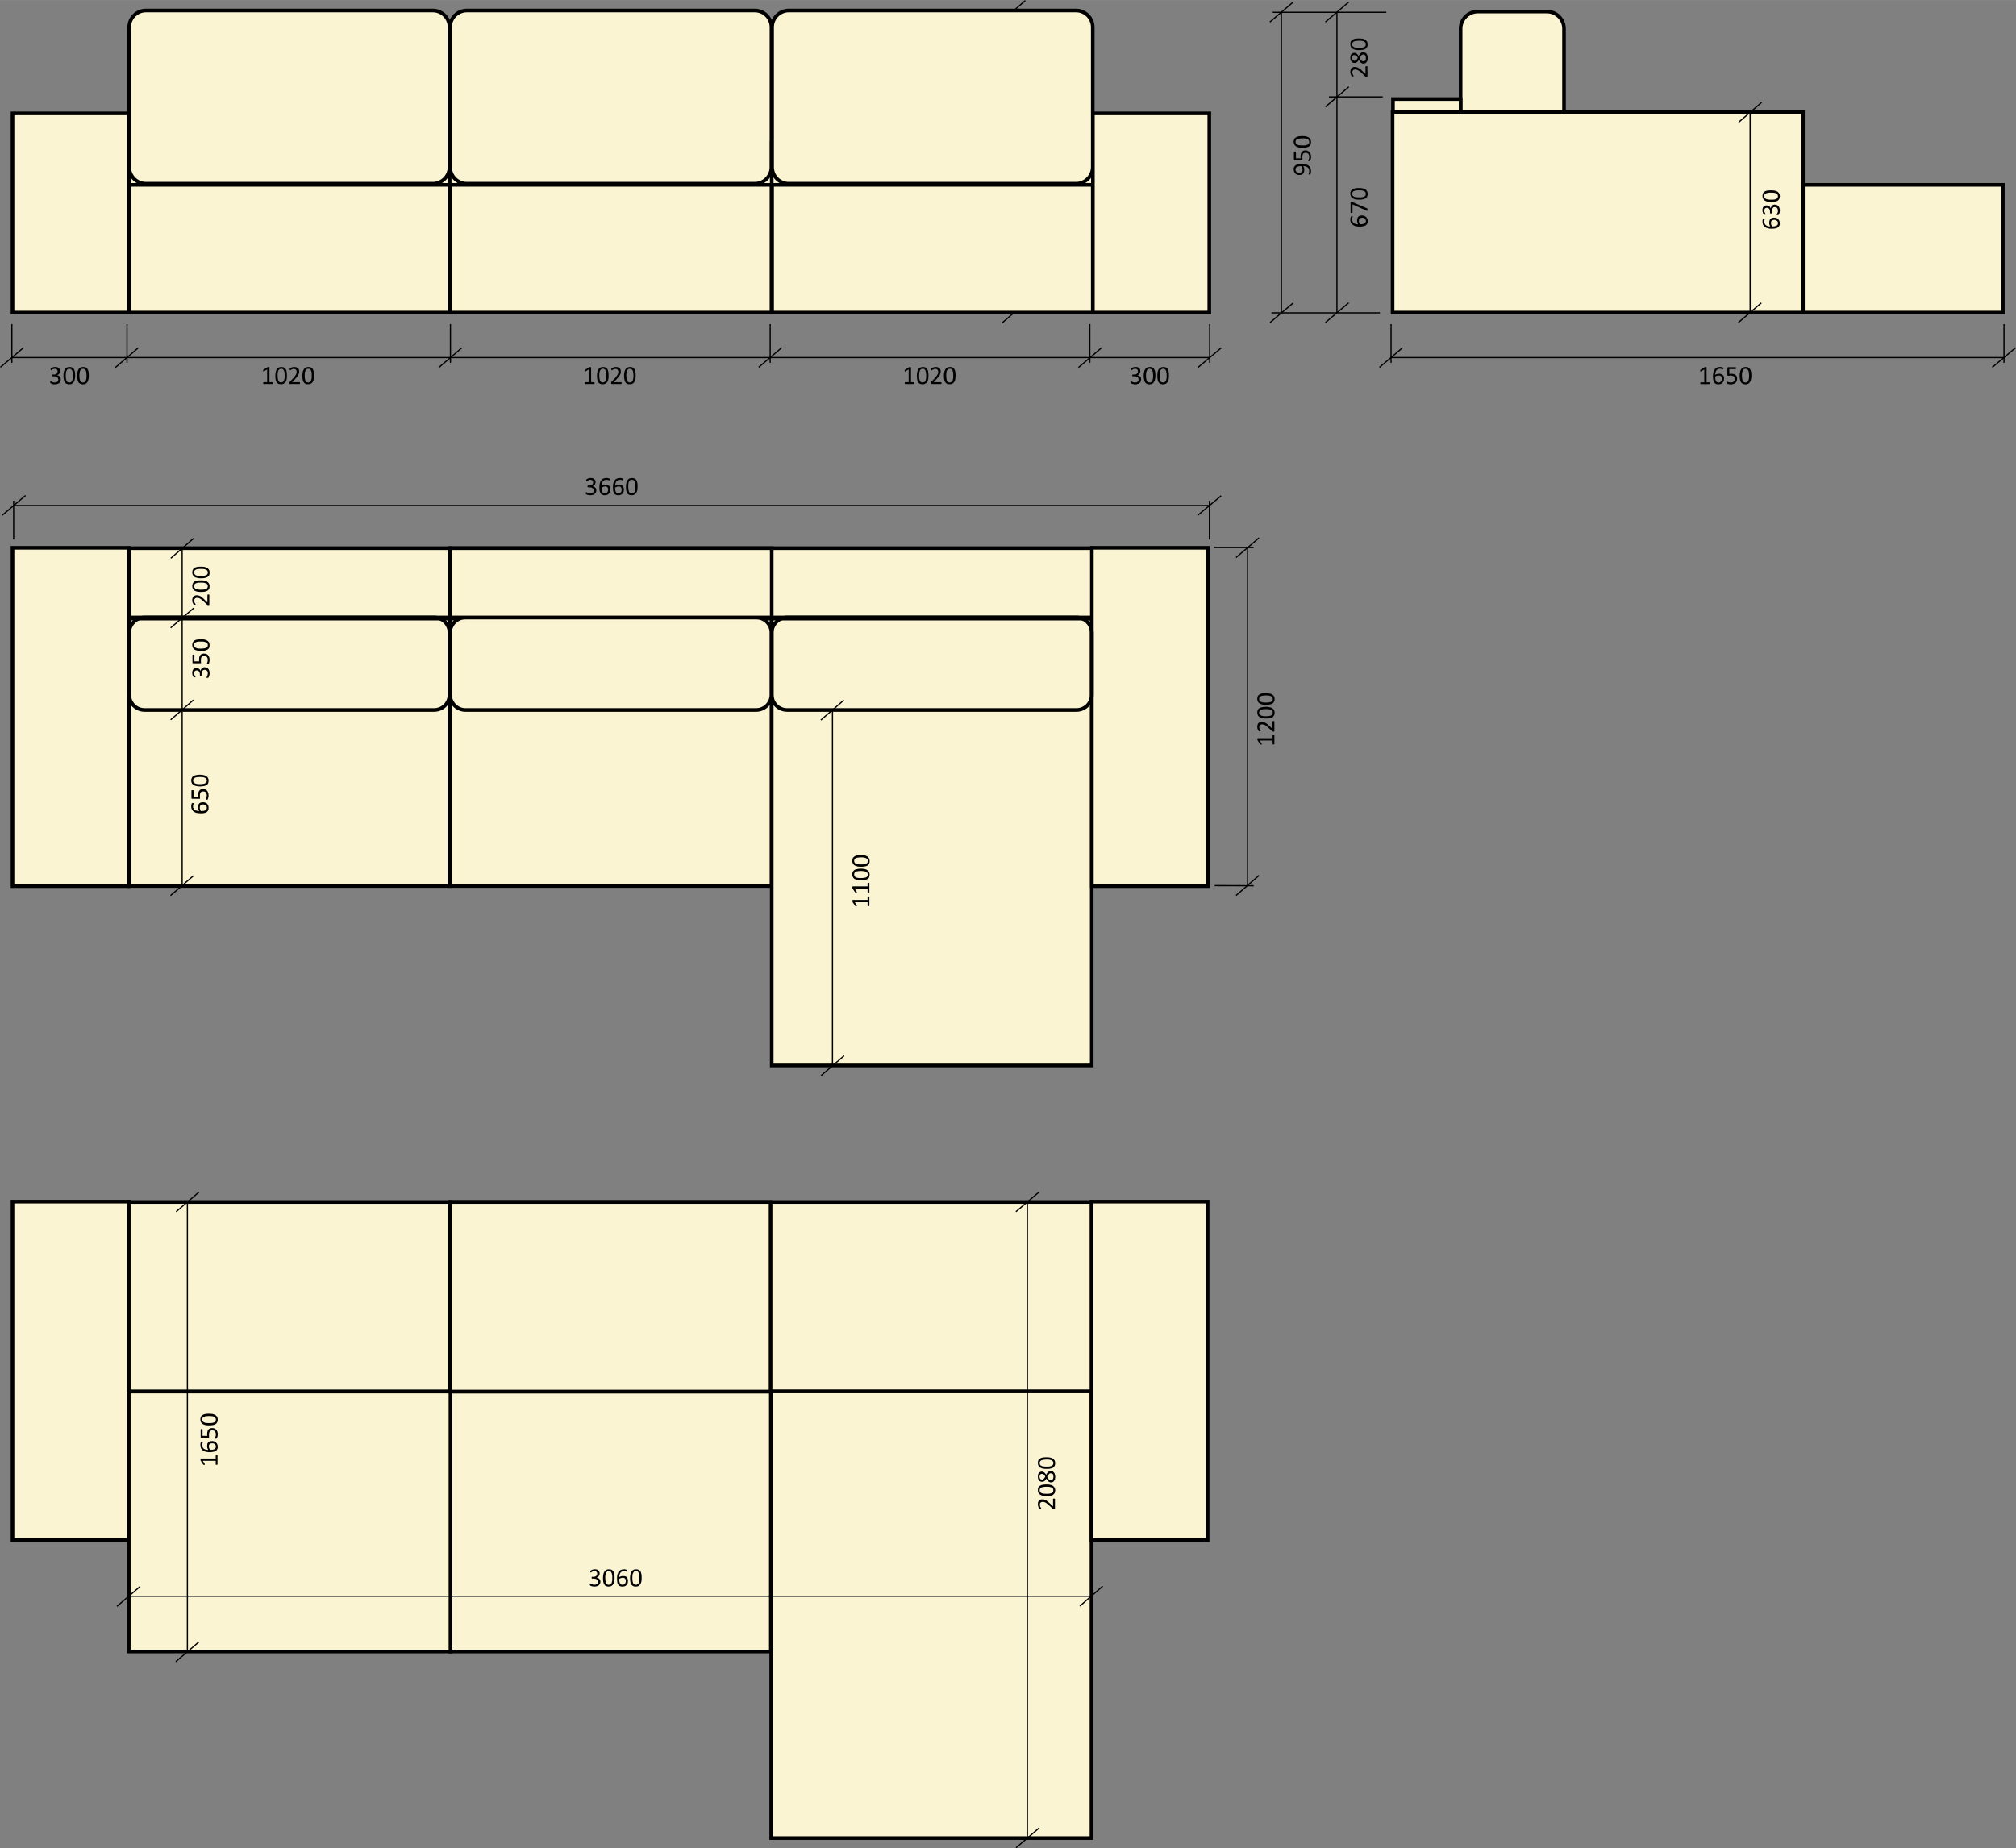 <?xml version="1.0" encoding="UTF-8"?> <svg xmlns="http://www.w3.org/2000/svg" xmlns:xlink="http://www.w3.org/1999/xlink" xml:space="preserve" width="205.922mm" height="188.81mm" version="1.1" style="shape-rendering:geometricPrecision; text-rendering:geometricPrecision; image-rendering:optimizeQuality; fill-rule:evenodd; clip-rule:evenodd" viewBox="0 0 15794 14481"><rect x="0" y="0" width="15794" height="14481" fill="#808080" stroke="none"/> <defs> <style type="text/css"> .str0 {stroke:black;stroke-width:28.409} .str1 {stroke:black;stroke-width:9.472} .fil5 {fill:none} .fil2 {fill:none;fill-rule:nonzero} .fil1 {fill:#FBF4D3} .fil6 {fill:black} .fil4 {fill:white} .fil7 {fill:black;fill-rule:nonzero} .fil0 {fill:#FBF4D3;fill-rule:nonzero} .fil3 {fill:black;fill-rule:nonzero} </style> </defs> <g id="Слой_x0020_1">  <polygon class="fil0 str0" points="6046,8348 8553,8348 8553,4847 6046,4847 "></polygon> <polygon class="fil0 str0" points="1012,6942 3522,6942 3522,4847 1012,4847 "></polygon> <polygon class="fil0 str0" points="3526,6942 6044,6942 6044,4847 3526,4847 "></polygon> <path class="fil0 str0" d="M3526 4959c0,-67 55,-121 121,-121l2277 0c66,0 120,54 120,121l0 483c0,67 -54,121 -120,121l-2277 0c-66,0 -121,-54 -121,-121l0 -483z"></path> <polygon class="fil0 str0" points="3526,4838 8557,4838 8557,4295 3526,4295 "></polygon> <polygon class="fil0 str0" points="1012,4838 3524,4838 3524,4295 1012,4295 "></polygon> <polygon class="fil0 str0" points="98,6943 1009,6943 1009,4292 98,4292 "></polygon> <polygon class="fil0 str0" points="3526,4838 6046,4838 6046,4295 3526,4295 "></polygon> <polygon class="fil0 str0" points="8554,6943 9465,6943 9465,4292 8554,4292 "></polygon> <polygon class="fil1" points="98,2449 8655,2449 8655,888 98,888 "></polygon> <polygon class="fil0 str0" points="3526,2449 6044,2449 6044,1448 3526,1448 "></polygon> <path class="fil0 str0" d="M3526 213c0,-72 59,-131 132,-131l2255 0c73,0 131,59 131,131l0 1095c0,72 -58,131 -131,131l-2255 0c-73,0 -132,-59 -132,-131l0 -1095z"></path> <path class="fil2 str0" d="M6046 4959c0,-67 54,-121 121,-121l2266 0c67,0 121,54 121,121l0 483c0,67 -54,121 -121,121l-2266 0c-67,0 -121,-54 -121,-121l0 -483z"></path> <line class="fil2 str1" x1="3529" y1="2539" x2="3529" y2="2842"></line> <line class="fil2 str1" x1="6034" y1="2539" x2="6034" y2="2842"></line> <line class="fil2 str1" x1="8538" y1="2539" x2="8538" y2="2842"></line> <line class="fil2 str1" x1="10898" y1="2539" x2="10898" y2="2842"></line> <line class="fil2 str1" x1="15700" y1="2539" x2="15700" y2="2842"></line> <line class="fil2 str1" x1="9961" y1="2451" x2="10811" y2="2451"></line> <line class="fil2 str1" x1="10411" y1="759" x2="10833" y2="759"></line> <line class="fil2 str1" x1="9971" y1="96" x2="10861" y2="96"></line> <line class="fil2 str1" x1="10474" y1="2449" x2="10474" y2="96"></line> <line class="fil2 str1" x1="94" y1="2801" x2="9478" y2="2801"></line> <line class="fil2 str1" x1="1427" y1="6939" x2="1427" y2="4297"></line> <line class="fil2 str1" x1="7943" y1="2456" x2="7943" y2="82"></line> <line class="fil2 str1" x1="9516" y1="6939" x2="9822" y2="6940"></line> <line class="fil2 str1" x1="9514" y1="4290" x2="9822" y2="4290"></line> <line class="fil2 str1" x1="9774" y1="6941" x2="9774" y2="4288"></line> <line class="fil2 str1" x1="107" y1="3923" x2="107" y2="4227"></line> <line class="fil2 str1" x1="9475" y1="3923" x2="9475" y2="4227"></line> <line class="fil2 str1" x1="109" y1="3961" x2="9476" y2="3961"></line> <line class="fil2 str1" x1="3618" y1="2725" x2="3438" y2="2879"></line> <line class="fil2 str1" x1="6125" y1="2723" x2="5944" y2="2877"></line> <line class="fil2 str1" x1="8629" y1="2725" x2="8449" y2="2879"></line> <line class="fil2 str1" x1="8033" y1="2373" x2="7853" y2="2528"></line> <line class="fil2 str1" x1="8032" y1="1369" x2="7852" y2="1525"></line> <line class="fil2 str1" x1="8033" y1="4" x2="7853" y2="159"></line> <line class="fil2 str1" x1="10566" y1="16" x2="10384" y2="172"></line> <line class="fil2 str1" x1="10567" y1="680" x2="10384" y2="837"></line> <line class="fil2 str1" x1="10566" y1="2372" x2="10384" y2="2527"></line> <line class="fil2 str1" x1="10902" y1="2801" x2="15701" y2="2801"></line> <line class="fil2 str1" x1="10989" y1="2723" x2="10807" y2="2878"></line> <line class="fil2 str1" x1="15791" y1="2724" x2="15608" y2="2878"></line> <line class="fil2 str1" x1="9864" y1="4214" x2="9684" y2="4368"></line> <line class="fil2 str1" x1="9864" y1="6859" x2="9684" y2="7016"></line> <line class="fil2 str1" x1="1515" y1="6862" x2="1336" y2="7017"></line> <line class="fil2 str1" x1="1515" y1="5485" x2="1337" y2="5640"></line> <line class="fil2 str1" x1="1517" y1="4765" x2="1337" y2="4919"></line> <line class="fil2 str1" x1="1516" y1="4219" x2="1338" y2="4374"></line> <path class="fil3" d="M8109 1978c2,0 4,1 5,1 1,1 2,2 2,3l0 15 28 0c0,0 1,0 1,1 0,0 1,0 1,1 0,1 0,2 1,3 0,1 0,2 0,4 0,2 0,3 0,4 -1,1 -1,2 -1,3 0,0 -1,1 -1,1 0,0 -1,0 -1,0l-28 0 0 55c0,1 0,1 0,2 -1,0 -1,1 -2,1 0,1 -1,1 -2,1 -1,0 -2,1 -4,1 -1,0 -2,-1 -3,-1 -1,0 -2,0 -3,0 -1,0 -2,0 -3,-1 0,0 -1,-1 -2,-1l-80 -48c-1,0 -1,0 -2,-1 0,-1 -1,-2 -1,-3 0,-1 0,-2 0,-3 0,-2 -1,-4 -1,-6 0,-2 1,-4 1,-6 0,-1 0,-3 0,-4 1,-1 1,-1 1,-2 1,0 1,-1 2,-1l84 0 0 -15c0,-1 1,-2 2,-2 1,-1 3,-2 6,-2zm-80 36l0 1 72 42 0 -43 -72 0zm110 -137c2,0 3,0 4,1 0,0 1,0 2,0 0,1 1,1 1,2 0,0 0,1 0,1l0 69c0,0 0,1 0,1 0,1 -1,1 -1,2 -1,0 -2,0 -2,0 -1,1 -2,1 -4,1 -1,0 -2,0 -3,-1 -1,0 -2,0 -2,0 -1,-1 -1,-1 -1,-2 -1,0 -1,0 -1,-1l0 -28 -100 0 15 26c1,1 1,2 1,3 0,1 0,1 0,2 -1,0 -2,1 -3,1 -1,0 -2,0 -3,0 -2,0 -3,0 -3,0 -1,0 -2,0 -2,0 -1,-1 -1,-1 -2,-1 0,-1 -1,-1 -1,-2l-20 -30c0,0 0,-1 0,-1 0,-1 0,-1 -1,-2 0,0 0,-1 0,-2 0,-1 0,-2 0,-3 0,-2 0,-3 0,-4 1,-1 1,-2 1,-3 0,0 0,-1 1,-1 0,0 1,0 1,0l116 0 0 -24c0,-1 0,-1 1,-2 0,0 0,0 1,-1 0,0 1,0 2,0 1,-1 2,-1 3,-1zm-59 -110c10,0 19,1 28,2 8,2 15,4 21,8 6,4 11,9 14,15 3,6 5,13 5,22 0,8 -1,15 -4,21 -3,5 -8,10 -13,14 -6,3 -13,5 -22,7 -8,1 -18,2 -29,2 -10,0 -19,-1 -27,-2 -9,-2 -16,-5 -22,-8 -6,-4 -11,-9 -14,-15 -3,-6 -5,-13 -5,-22 0,-8 2,-15 5,-21 3,-6 7,-10 13,-14 5,-3 12,-6 21,-7 8,-2 18,-2 29,-2zm1 18c-7,0 -12,0 -18,0 -5,1 -10,2 -14,3 -4,0 -7,2 -10,3 -3,2 -5,3 -7,5 -2,2 -3,5 -4,7 -1,3 -1,6 -1,9 0,6 1,11 4,14 2,4 6,7 11,9 5,2 10,3 17,4 6,1 13,1 20,1 10,0 18,0 25,-1 7,-1 13,-3 17,-5 5,-2 8,-5 10,-9 2,-3 3,-7 3,-12 0,-4 -1,-7 -2,-10 -1,-3 -3,-6 -5,-8 -3,-2 -5,-4 -9,-5 -3,-1 -6,-2 -10,-3 -4,-1 -8,-2 -13,-2 -4,0 -9,0 -14,0z"></path> <path class="fil3" d="M8104 872c7,0 13,1 19,3 5,3 10,6 14,10 3,5 6,10 8,16 2,6 3,13 3,20 0,4 0,8 -1,12 0,3 -1,6 -2,9 -1,3 -2,6 -2,7 -1,2 -2,3 -2,4 -1,0 -1,1 -2,1 0,0 -1,0 -1,1 -1,0 -1,0 -2,0 -1,0 -2,0 -3,0 -2,0 -3,0 -4,0 -1,0 -1,0 -2,-1 0,0 -1,0 -1,-1 0,0 -1,-1 -1,-1 0,-1 1,-2 2,-3 1,-2 2,-4 3,-6 0,-2 1,-5 2,-9 1,-3 2,-8 2,-13 0,-4 -1,-8 -2,-12 -1,-4 -3,-7 -5,-10 -2,-3 -5,-5 -9,-7 -3,-1 -8,-2 -13,-2 -4,0 -8,1 -11,2 -3,1 -6,4 -8,6 -2,3 -4,6 -5,11 -1,4 -1,9 -1,15 0,4 0,8 0,11 1,3 1,5 1,8 0,2 0,3 -1,4 -1,1 -3,1 -5,1l-54 0c-3,0 -4,0 -5,-1 -1,-1 -2,-3 -2,-5l0 -58c0,-1 0,-1 1,-2 0,0 0,-1 1,-1 1,-1 1,-1 2,-1 1,0 2,0 4,0 2,0 4,0 5,1 2,0 2,1 2,3l0 49 37 0c0,-2 0,-5 0,-7 0,-3 0,-6 0,-9 0,-8 1,-14 2,-20 2,-5 5,-10 8,-14 3,-4 7,-7 12,-9 5,-1 10,-2 16,-2zm5 -113c2,0 4,0 5,1 1,1 2,2 2,3l0 15 28 0c0,0 1,0 1,0 0,0 1,1 1,1 0,1 0,2 1,3 0,1 0,3 0,4 0,2 0,3 0,4 -1,1 -1,2 -1,3 0,1 -1,1 -1,1 0,1 -1,1 -1,1l-28 0 0 54c0,1 0,2 0,2 -1,1 -1,1 -2,2 0,0 -1,0 -2,1 -1,0 -2,0 -4,0 -1,0 -2,0 -3,0 -1,0 -2,0 -3,-1 -1,0 -2,0 -3,0 0,-1 -1,-1 -2,-2l-80 -47c-1,-1 -1,-1 -2,-2 0,0 -1,-1 -1,-2 0,-1 0,-2 0,-4 0,-1 -1,-3 -1,-5 0,-3 1,-4 1,-6 0,-2 0,-3 0,-4 1,-1 1,-2 1,-3 1,0 1,0 2,0l84 0 0 -15c0,-1 1,-2 2,-3 1,-1 3,-1 6,-1zm-80 36l0 0 72 43 0 -43 -72 0zm51 -141c10,0 19,0 28,2 8,2 15,4 21,8 6,4 11,9 14,15 3,6 5,13 5,22 0,8 -1,15 -4,21 -3,5 -8,10 -13,13 -6,4 -13,6 -22,8 -8,1 -18,2 -29,2 -10,0 -19,-1 -27,-2 -9,-2 -16,-5 -22,-8 -6,-4 -11,-9 -14,-15 -3,-6 -5,-13 -5,-22 0,-8 2,-15 5,-21 3,-6 7,-10 13,-14 5,-3 12,-6 21,-7 8,-2 18,-2 29,-2zm1 18c-7,0 -12,0 -18,0 -5,1 -10,1 -14,2 -4,1 -7,3 -10,4 -3,1 -5,3 -7,5 -2,2 -3,5 -4,7 -1,3 -1,6 -1,9 0,6 1,11 4,14 2,4 6,7 11,9 5,2 10,3 17,4 6,1 13,1 20,1 10,0 18,0 25,-2 7,-1 13,-2 17,-4 5,-3 8,-5 10,-9 2,-3 3,-7 3,-12 0,-4 -1,-7 -2,-10 -1,-3 -3,-6 -5,-8 -3,-2 -5,-4 -9,-5 -3,-1 -6,-2 -10,-3 -4,-1 -8,-2 -13,-2 -4,0 -9,0 -14,0z"></path> <path class="fil3" d="M10670 1688c6,0 12,1 17,3 5,1 10,4 14,8 4,3 8,8 10,14 3,5 4,12 4,20 0,5 -1,10 -2,14 -2,5 -3,8 -6,11 -3,4 -6,6 -9,8 -4,2 -8,4 -13,5 -5,1 -10,2 -15,3 -6,0 -12,1 -18,1 -6,0 -12,-1 -17,-1 -6,-1 -12,-2 -17,-3 -6,-2 -11,-4 -15,-7 -5,-3 -9,-6 -13,-10 -3,-4 -6,-9 -8,-14 -2,-6 -3,-13 -3,-20 0,-3 0,-5 0,-8 1,-2 1,-5 2,-7 0,-2 1,-4 1,-6 1,-1 1,-2 2,-2 0,-1 1,-1 1,-2 0,0 1,0 1,0 1,0 2,0 2,0 1,0 2,-1 3,-1 1,0 2,1 3,1 1,0 1,0 2,0 0,0 1,0 1,1 0,0 1,1 1,1 0,1 -1,2 -1,3 -1,2 -1,3 -2,5 0,2 -1,4 -1,7 -1,2 -1,5 -1,9 0,6 1,12 4,16 2,5 6,9 10,11 5,3 10,5 15,7 6,1 12,2 18,2 -1,-1 -2,-3 -3,-6 -1,-2 -2,-4 -2,-7 -1,-3 -2,-5 -2,-8 -1,-3 -1,-6 -1,-10 0,-7 1,-13 3,-18 2,-5 4,-9 8,-12 3,-3 7,-5 12,-6 5,-1 10,-2 15,-2zm2 18c-4,0 -8,0 -11,1 -3,1 -6,2 -8,4 -2,2 -4,4 -5,7 -2,3 -2,7 -2,12 0,2 0,5 0,7 1,3 1,5 2,7 1,3 2,5 3,7 1,2 2,4 3,6 9,0 17,-1 22,-2 6,-1 11,-2 15,-5 3,-2 6,-4 7,-8 2,-3 3,-7 3,-11 0,-4 -1,-8 -3,-11 -1,-3 -4,-6 -6,-8 -3,-2 -6,-4 -10,-5 -3,-1 -7,-1 -10,-1zm-84 -124c2,0 3,0 4,0 1,1 2,1 3,1 0,0 1,0 2,1 1,0 2,0 3,1l110 47c0,1 1,1 2,1 0,1 0,2 1,2 0,1 0,2 0,3 0,2 1,3 1,5 0,2 -1,4 -1,5 0,2 0,3 -1,3 0,1 -1,1 -1,1 -1,0 -2,0 -3,-1l-112 -50 0 64c0,1 0,2 -2,2 -1,1 -3,1 -6,1 -1,0 -2,0 -3,0 -1,0 -2,0 -2,-1 -1,0 -1,0 -2,-1 0,0 0,-1 0,-1l0 -77c0,-1 0,-2 0,-3 0,-1 1,-1 1,-2 1,0 2,0 3,0 1,-1 2,-1 3,-1zm59 -109c10,0 19,0 27,2 9,2 16,4 22,8 6,4 11,9 14,15 3,6 5,13 5,22 0,8 -2,15 -5,21 -3,5 -7,10 -13,13 -5,4 -12,6 -21,8 -8,1 -18,2 -29,2 -10,0 -19,-1 -28,-2 -8,-2 -15,-5 -21,-8 -6,-4 -11,-9 -14,-15 -3,-6 -5,-13 -5,-22 0,-8 1,-15 4,-21 3,-6 8,-10 13,-14 6,-3 13,-6 22,-7 8,-2 18,-2 29,-2zm1 18c-7,0 -13,0 -18,0 -5,1 -10,2 -14,2 -4,1 -7,3 -10,4 -3,2 -6,3 -7,5 -2,2 -4,5 -4,7 -1,3 -2,6 -2,9 0,6 2,11 4,14 3,4 7,7 12,9 4,2 10,3 16,4 7,1 14,1 21,1 10,0 18,0 25,-1 7,-1 13,-3 17,-5 4,-2 8,-5 10,-9 1,-3 2,-7 2,-12 0,-4 0,-7 -1,-10 -2,-3 -3,-6 -6,-8 -2,-2 -5,-4 -8,-5 -3,-1 -7,-2 -10,-3 -4,-1 -9,-2 -13,-2 -5,0 -9,0 -14,0z"></path> <line class="fil2 str1" x1="10039" y1="2449" x2="10039" y2="96"></line> <line class="fil2 str1" x1="10132" y1="2373" x2="9950" y2="2527"></line> <line class="fil2 str1" x1="10131" y1="16" x2="9949" y2="172"></line> <path class="fil3" d="M10705 518c2,0 3,0 4,1 1,0 1,0 2,0 1,1 1,1 1,2 1,0 1,1 1,1l0 73c0,1 0,2 0,3 -1,0 -1,1 -2,2 0,0 -1,0 -2,1 -1,0 -2,0 -4,0 -1,0 -2,0 -3,0 -1,0 -2,0 -3,-1 -1,0 -2,-1 -2,-1 -1,-1 -2,-1 -3,-2l-27 -26c-6,-6 -12,-10 -17,-14 -5,-3 -9,-6 -13,-8 -5,-2 -8,-3 -12,-4 -3,-1 -6,-1 -9,-1 -3,0 -6,1 -8,2 -3,0 -5,2 -7,4 -2,1 -4,4 -5,6 -1,3 -2,6 -2,10 0,4 1,8 2,11 1,3 3,6 4,9 1,2 3,4 4,6 1,2 1,3 1,4 0,0 0,1 0,1 0,0 -1,1 -1,1 -1,0 -2,0 -3,0 -1,1 -2,1 -3,1 -1,0 -2,0 -3,0 -1,-1 -2,-1 -2,-1 -1,0 -1,0 -2,0 0,-1 -1,-1 -1,-2 -1,-1 -2,-2 -3,-4 -2,-2 -3,-5 -4,-8 -1,-3 -2,-6 -3,-10 -1,-4 -1,-7 -1,-11 0,-7 1,-12 3,-17 1,-5 4,-9 7,-12 3,-3 7,-6 11,-7 4,-2 8,-3 13,-3 4,0 9,1 13,2 4,0 8,2 13,4 5,3 11,6 17,11 6,4 12,10 20,18l22 21 0 -58c0,0 0,-1 0,-1 1,-1 1,-1 2,-2 0,0 1,0 2,0 1,-1 2,-1 3,-1zm-26 -109c6,0 11,1 15,3 5,2 9,5 12,9 3,4 5,8 7,14 1,6 2,12 2,19 0,7 -1,13 -2,19 -2,5 -4,10 -7,13 -2,4 -6,7 -10,9 -4,2 -9,3 -14,3 -4,0 -8,-1 -11,-2 -4,-2 -7,-3 -10,-6 -3,-3 -6,-6 -8,-9 -3,-4 -5,-8 -7,-13 -3,4 -5,8 -7,11 -3,3 -5,5 -8,8 -3,2 -6,3 -9,5 -3,1 -6,1 -10,1 -4,0 -9,-1 -13,-2 -4,-2 -7,-4 -10,-8 -3,-3 -6,-7 -8,-13 -1,-5 -2,-11 -2,-18 0,-7 1,-12 2,-17 2,-5 4,-9 7,-12 3,-3 6,-6 10,-7 3,-2 7,-2 12,-2 3,0 6,0 10,1 3,1 6,3 9,5 3,2 5,5 8,8 2,3 5,7 7,11 2,-5 5,-9 7,-13 3,-4 5,-7 8,-9 3,-3 6,-5 9,-6 4,-1 7,-2 11,-2zm-68 22c-3,0 -5,0 -8,1 -2,1 -4,3 -5,5 -2,2 -3,4 -4,7 -1,3 -1,6 -1,9 0,8 1,13 5,17 3,4 7,6 13,6 3,0 5,-1 8,-2 2,0 4,-2 6,-4 2,-2 4,-4 6,-7 2,-3 4,-7 6,-11 -3,-7 -7,-12 -12,-16 -4,-3 -9,-5 -14,-5zm70 -4c-3,0 -6,0 -9,1 -2,2 -5,3 -7,6 -2,2 -4,5 -6,8 -2,4 -4,8 -7,13 2,4 4,8 7,11 2,3 4,6 6,8 2,2 5,3 7,5 3,1 5,1 8,1 7,0 12,-2 16,-7 3,-4 5,-11 5,-20 0,-9 -2,-15 -5,-20 -4,-4 -9,-6 -15,-6zm-34 -126c10,0 19,1 27,2 9,2 16,5 22,8 6,4 11,9 14,15 3,6 5,13 5,22 0,8 -2,15 -5,21 -3,6 -7,10 -13,14 -5,3 -12,6 -21,7 -8,2 -18,2 -29,2 -10,0 -19,0 -28,-2 -8,-2 -15,-4 -21,-8 -6,-4 -11,-8 -14,-14 -3,-6 -5,-14 -5,-23 0,-8 1,-15 4,-21 3,-5 8,-10 13,-13 6,-4 13,-6 22,-8 8,-1 18,-2 29,-2zm1 18c-7,0 -13,0 -18,1 -5,0 -10,1 -14,2 -4,1 -7,2 -10,3 -3,2 -6,4 -7,6 -2,2 -4,4 -4,7 -1,2 -2,5 -2,8 0,6 2,11 4,15 3,3 7,6 12,8 4,2 10,4 16,4 7,1 14,1 21,1 10,0 18,0 25,-1 7,-1 13,-3 17,-5 4,-2 8,-5 10,-8 1,-4 2,-8 2,-13 0,-4 0,-7 -1,-10 -2,-3 -3,-5 -6,-7 -2,-2 -5,-4 -8,-6 -3,-1 -7,-2 -10,-3 -4,-1 -9,-1 -13,-2 -5,0 -9,0 -14,0z"></path> <path class="fil3" d="M10198 1284c6,0 12,0 18,1 5,0 11,1 16,3 6,2 11,4 16,7 4,2 9,6 12,10 4,4 6,9 8,15 2,6 3,12 3,20 0,3 0,6 0,9 -1,2 -1,5 -2,7 0,2 -1,4 -1,6 -1,1 -2,2 -2,3 -1,1 -2,1 -3,1 -1,1 -2,1 -4,1 -1,0 -3,0 -3,0 -1,0 -2,-1 -2,-1 -1,0 -1,0 -1,-1 -1,0 -1,0 -1,-1 0,-1 1,-2 1,-3 1,-2 1,-3 2,-5 0,-2 1,-5 1,-8 1,-2 1,-6 1,-9 0,-7 -1,-12 -4,-17 -2,-5 -6,-9 -10,-12 -4,-3 -9,-5 -15,-6 -5,-2 -11,-3 -18,-3 2,4 4,8 6,13 2,5 2,11 2,18 0,7 -1,13 -3,18 -2,5 -4,9 -8,12 -3,3 -7,5 -12,7 -5,1 -10,2 -16,2 -6,0 -11,-1 -17,-3 -5,-2 -9,-4 -13,-8 -4,-4 -8,-8 -10,-14 -2,-5 -4,-12 -4,-20 0,-5 1,-10 2,-14 2,-5 4,-8 7,-11 2,-4 5,-6 9,-8 4,-3 8,-4 13,-6 4,-1 9,-2 15,-3 5,0 11,0 17,0zm-2 17c-8,0 -16,1 -22,2 -6,1 -11,3 -14,5 -4,3 -7,5 -8,9 -2,3 -3,7 -3,11 0,4 1,8 3,11 1,3 4,6 6,8 3,2 6,3 9,4 4,1 7,2 11,2 4,0 8,-1 11,-1 3,-1 6,-3 8,-5 3,-1 4,-4 6,-7 1,-3 2,-7 2,-11 0,-5 -1,-10 -3,-15 -1,-5 -3,-9 -6,-13zm31 -123c7,0 13,1 19,4 5,2 10,5 14,10 4,4 6,9 8,15 2,6 3,13 3,20 0,5 0,8 0,12 -1,4 -2,7 -3,10 0,3 -1,5 -2,7 -1,2 -2,3 -2,3 -1,1 -1,1 -1,2 -1,0 -1,0 -2,0 0,0 -1,0 -2,0 -1,1 -2,1 -3,1 -1,0 -2,0 -3,-1 -1,0 -2,0 -3,0 0,0 -1,-1 -1,-1 0,-1 0,-1 0,-1 0,-1 0,-2 1,-4 1,-1 2,-3 3,-5 1,-3 2,-6 3,-9 0,-4 1,-8 1,-13 0,-5 -1,-9 -2,-13 -1,-3 -3,-7 -5,-9 -2,-3 -5,-5 -9,-7 -3,-1 -7,-2 -12,-2 -5,0 -8,0 -12,2 -3,1 -5,3 -8,6 -2,3 -3,6 -4,10 -1,5 -2,10 -2,15 0,5 0,8 1,11 0,3 0,6 0,9 0,1 0,3 -1,4 -1,0 -3,1 -5,1l-54 0c-2,0 -4,-1 -5,-2 -1,-1 -2,-2 -2,-4l0 -59c0,0 0,-1 1,-1 0,-1 1,-1 1,-2 1,0 2,0 3,0 0,-1 2,-1 3,-1 2,0 4,1 6,1 1,1 2,2 2,3l0 50 37 0c-1,-3 -1,-5 -1,-8 0,-2 0,-5 0,-8 0,-8 1,-15 3,-20 2,-6 4,-11 7,-14 4,-4 8,-7 12,-9 5,-2 10,-3 16,-3zm-24 -112c10,0 19,1 28,2 8,2 15,5 21,8 6,4 11,9 14,15 4,6 5,13 5,22 0,8 -1,15 -4,21 -3,6 -7,10 -13,14 -6,3 -13,6 -21,7 -9,2 -18,2 -29,2 -10,0 -20,0 -28,-2 -8,-2 -16,-4 -22,-8 -6,-4 -10,-9 -14,-15 -3,-6 -5,-13 -5,-22 0,-8 2,-15 5,-21 3,-5 7,-10 13,-13 6,-4 13,-6 21,-8 9,-1 18,-2 29,-2zm1 18c-6,0 -12,0 -17,1 -6,0 -10,1 -14,2 -4,1 -8,2 -11,3 -3,2 -5,4 -7,6 -2,2 -3,4 -4,7 -1,2 -1,5 -1,8 0,6 1,11 4,15 3,3 6,6 11,8 5,2 10,4 17,4 6,1 13,1 20,1 10,0 19,0 26,-1 7,-1 12,-3 17,-5 4,-2 7,-5 9,-8 2,-4 3,-8 3,-13 0,-4 -1,-7 -2,-10 -1,-3 -3,-5 -5,-7 -2,-3 -5,-4 -8,-6 -4,-1 -7,-2 -11,-3 -4,-1 -8,-1 -13,-2 -4,0 -9,0 -14,0z"></path> <path class="fil3" d="M13397 3002c0,1 0,2 0,3 0,1 -1,2 -1,2 0,1 -1,1 -1,2 0,0 -1,0 -1,0l-69 0c-1,0 -1,0 -2,0 0,-1 -1,-1 -1,-2 0,0 -1,-1 -1,-2 0,-1 0,-2 0,-3 0,-1 0,-2 0,-3 0,-1 1,-2 1,-2 0,-1 1,-1 1,-2 1,0 1,0 2,0l27 0 0 -101 -25 16c-2,0 -3,1 -4,1 0,0 -1,0 -1,-1 -1,0 -1,-1 -1,-2 -1,-1 -1,-2 -1,-4 0,-1 0,-2 1,-3 0,0 0,-1 0,-2 0,0 0,-1 1,-1 0,-1 1,-1 1,-1l31 -20c0,0 0,0 1,0 0,-1 1,-1 1,-1 1,0 2,0 2,0 1,0 2,0 4,0 1,0 2,0 4,0 1,0 2,0 2,1 1,0 1,0 1,1 1,0 1,0 1,1l0 116 24 0c0,0 1,0 1,0 1,1 1,1 1,2 1,0 1,1 1,2 0,1 0,2 0,3zm110 -36c0,6 -1,12 -3,17 -2,5 -4,10 -8,14 -4,4 -8,8 -14,10 -6,3 -12,4 -20,4 -6,0 -10,-1 -15,-2 -4,-2 -8,-3 -11,-6 -3,-3 -5,-6 -7,-9 -3,-4 -4,-8 -5,-13 -2,-5 -3,-10 -3,-15 -1,-6 -1,-12 -1,-18 0,-6 0,-12 1,-17 1,-6 2,-12 3,-17 2,-6 4,-11 7,-15 2,-5 6,-9 10,-13 4,-3 9,-6 14,-8 6,-2 12,-3 20,-3 2,0 5,0 8,0 2,1 5,1 7,2 2,0 4,1 5,1 2,1 3,1 3,2 1,0 1,1 1,1 1,0 1,1 1,1 0,1 0,2 0,2 0,1 0,2 0,3 0,1 0,2 0,3 0,1 0,1 0,2 0,0 -1,1 -1,1 -1,0 -1,1 -2,1 0,0 -1,-1 -3,-1 -1,-1 -3,-1 -4,-2 -2,0 -4,-1 -7,-1 -3,-1 -6,-1 -9,-1 -7,0 -12,1 -17,4 -4,2 -8,6 -11,10 -3,5 -5,10 -6,15 -2,6 -2,12 -3,18 2,-1 4,-2 6,-3 3,-1 5,-2 8,-2 2,-1 5,-2 8,-2 3,-1 6,-1 9,-1 8,0 14,1 18,3 5,2 9,4 12,8 3,3 6,7 7,12 1,5 2,10 2,15zm-18 2c0,-4 0,-8 -1,-11 -1,-3 -2,-6 -4,-8 -2,-2 -4,-4 -7,-5 -4,-2 -7,-2 -12,-2 -2,0 -5,0 -7,0 -3,1 -5,1 -8,2 -2,1 -4,2 -6,3 -3,1 -4,2 -6,3 0,9 0,17 1,22 2,6 3,11 5,15 2,3 5,6 8,7 4,2 7,3 12,3 4,0 8,-1 11,-3 3,-1 6,-4 8,-6 2,-3 4,-6 5,-10 1,-3 1,-7 1,-10zm120 -2c0,8 -1,14 -3,19 -3,6 -6,11 -10,14 -5,4 -10,7 -16,9 -6,2 -13,3 -20,3 -4,0 -8,0 -12,-1 -3,-1 -7,-1 -10,-2 -2,-1 -5,-2 -7,-3 -1,0 -3,-1 -3,-2 -1,0 -1,-1 -1,-1 0,0 -1,-1 -1,-1 0,-1 0,-2 0,-3 0,0 0,-2 0,-3 0,-1 0,-2 0,-3 0,-1 0,-2 1,-2 0,-1 0,-1 1,-1 0,-1 0,-1 1,-1 0,0 2,1 3,1 1,1 3,2 6,3 2,1 5,2 9,3 3,1 8,1 12,1 5,0 9,0 13,-1 4,-1 7,-3 10,-5 3,-3 5,-6 6,-9 2,-4 3,-8 3,-13 0,-4 -1,-8 -2,-11 -2,-3 -4,-6 -6,-8 -3,-2 -7,-4 -11,-5 -4,-1 -9,-2 -15,-2 -4,0 -8,1 -11,1 -3,0 -6,1 -8,1 -2,0 -3,-1 -4,-2 -1,-1 -1,-2 -1,-5l0 -54c0,-2 0,-3 1,-5 1,-1 3,-1 5,-1l58 0c1,0 1,0 2,0 0,1 1,1 1,2 0,0 1,1 1,2 0,1 0,2 0,3 0,3 0,5 -1,6 -1,1 -2,2 -3,2l-49 0 0 37c2,0 5,0 7,0 3,0 6,-1 9,-1 7,0 14,1 20,3 5,2 10,5 14,8 4,3 6,7 8,12 2,5 3,10 3,15zm112 -23c0,10 -1,19 -3,27 -1,9 -4,16 -8,22 -3,6 -8,11 -14,14 -6,3 -14,5 -22,5 -9,0 -16,-2 -21,-5 -6,-3 -11,-7 -14,-13 -4,-5 -6,-12 -7,-21 -2,-8 -3,-18 -3,-29 0,-10 1,-19 3,-28 1,-8 4,-15 8,-21 3,-6 8,-11 14,-14 6,-3 14,-5 22,-5 9,0 16,1 21,4 6,3 11,8 14,13 4,6 6,13 8,22 1,8 2,18 2,29zm-18 1c0,-7 0,-13 -1,-18 0,-5 -1,-10 -2,-14 -1,-4 -2,-7 -4,-10 -1,-3 -3,-5 -5,-7 -2,-2 -4,-4 -7,-4 -2,-1 -5,-2 -9,-2 -6,0 -10,2 -14,4 -3,3 -6,7 -8,12 -2,4 -4,10 -5,16 0,7 -1,14 -1,21 0,10 1,18 2,25 1,7 2,13 5,17 2,4 5,8 8,10 4,1 8,2 13,2 3,0 7,0 10,-1 3,-2 5,-3 7,-6 2,-2 4,-5 5,-8 2,-3 3,-7 4,-10 0,-4 1,-9 1,-13 1,-5 1,-9 1,-14z"></path> <path class="fil3" d="M1590 6286c5,0 11,0 16,2 6,2 11,5 15,8 4,4 7,9 10,14 2,6 3,13 3,20 0,6 0,11 -2,15 -1,4 -3,8 -6,11 -2,3 -5,6 -9,8 -4,2 -8,4 -12,5 -5,1 -10,2 -16,3 -5,0 -11,0 -18,0 -5,0 -11,0 -17,-1 -6,0 -11,-1 -17,-3 -5,-1 -10,-4 -15,-6 -5,-3 -9,-6 -12,-10 -4,-4 -6,-9 -9,-15 -2,-6 -3,-12 -3,-20 0,-2 1,-5 1,-7 0,-3 1,-5 1,-7 1,-3 1,-4 2,-6 0,-1 1,-2 1,-3 1,0 1,-1 1,-1 1,0 1,0 2,0 0,-1 1,-1 2,-1 0,0 1,0 2,0 1,0 2,0 3,0 1,0 2,0 2,1 1,0 1,0 2,0 0,1 0,1 0,2 0,1 0,2 -1,3 0,1 -1,3 -1,5 -1,2 -1,4 -2,6 0,3 -1,6 -1,10 0,6 2,11 4,16 3,4 6,8 11,11 4,3 9,5 15,6 6,2 12,3 18,3 -1,-2 -2,-4 -3,-6 -1,-2 -2,-5 -3,-7 -1,-3 -1,-6 -2,-9 0,-3 -1,-6 -1,-9 0,-7 1,-13 3,-18 2,-5 5,-9 8,-12 4,-3 8,-5 12,-6 5,-2 10,-2 16,-2zm1 17c-4,0 -7,1 -11,2 -3,0 -6,2 -8,3 -2,2 -4,5 -5,8 -1,3 -2,7 -2,11 0,3 0,5 1,8 0,2 1,5 2,7 0,2 1,5 2,7 2,2 3,4 4,6 9,0 16,-1 22,-2 6,-1 11,-3 14,-5 4,-2 6,-5 8,-8 1,-3 2,-7 2,-11 0,-5 -1,-8 -2,-12 -2,-3 -4,-5 -7,-8 -3,-2 -6,-3 -9,-4 -4,-1 -7,-2 -11,-2zm-1 -121c7,0 13,2 19,4 5,2 10,6 14,10 4,4 6,10 8,16 2,6 3,12 3,20 0,4 0,8 -1,11 0,4 -1,7 -2,10 -1,3 -1,5 -2,7 -1,2 -2,3 -2,4 -1,0 -1,1 -1,1 -1,0 -1,0 -2,0 -1,1 -1,1 -2,1 -1,0 -2,0 -3,0 -1,0 -2,0 -3,0 -1,0 -2,-1 -3,-1 0,0 -1,0 -1,-1 0,0 0,-1 0,-1 0,-1 0,-2 1,-3 1,-2 2,-4 3,-6 1,-2 2,-5 2,-9 1,-4 2,-8 2,-13 0,-4 -1,-8 -2,-12 -1,-4 -3,-7 -5,-10 -2,-3 -5,-5 -9,-7 -3,-1 -7,-2 -12,-2 -5,0 -8,1 -12,2 -3,1 -6,3 -8,6 -2,3 -3,6 -5,11 -1,4 -1,9 -1,15 0,4 0,7 1,10 0,3 0,6 0,9 0,2 0,3 -1,4 -1,1 -3,1 -5,1l-54 0c-2,0 -4,0 -5,-1 -1,-2 -2,-3 -2,-5l0 -59c0,0 0,-1 1,-1 0,-1 0,-1 1,-1 1,-1 1,-1 2,-1 1,0 3,0 4,0 2,0 4,0 6,1 1,0 2,1 2,2l0 50 37 0c-1,-3 -1,-5 -1,-8 0,-2 0,-5 0,-8 0,-8 1,-14 3,-20 1,-6 4,-10 7,-14 4,-4 8,-7 12,-9 5,-2 10,-3 16,-3zm-24 -112c10,0 19,1 28,3 8,1 15,4 21,8 6,3 11,8 14,14 4,6 5,14 5,22 0,9 -1,16 -4,21 -3,6 -7,11 -13,14 -6,4 -13,6 -21,7 -9,2 -18,3 -29,3 -10,0 -20,-1 -28,-3 -8,-1 -16,-4 -22,-8 -6,-3 -10,-8 -14,-14 -3,-6 -5,-14 -5,-22 0,-9 2,-16 5,-21 3,-6 7,-11 13,-14 6,-4 13,-6 21,-7 8,-2 18,-3 29,-3zm1 18c-6,0 -12,1 -18,1 -5,0 -9,1 -13,2 -4,1 -8,2 -11,4 -3,1 -5,3 -7,5 -2,2 -3,4 -4,7 -1,3 -1,5 -1,9 0,6 1,10 4,14 3,3 6,6 11,8 5,2 10,4 17,5 6,0 13,1 20,1 10,0 19,-1 26,-2 6,-1 12,-2 16,-5 5,-2 8,-5 10,-8 2,-4 3,-8 3,-13 0,-3 -1,-7 -2,-10 -1,-3 -3,-5 -5,-7 -2,-2 -5,-4 -8,-5 -4,-2 -7,-3 -11,-4 -4,0 -8,-1 -13,-1 -4,-1 -9,-1 -14,-1z"></path> <path class="fil3" d="M1602 5228c7,0 12,1 17,3 5,2 9,6 12,9 4,4 6,9 8,15 2,6 3,12 3,20 0,4 0,8 -1,12 -1,4 -1,7 -2,10 -1,3 -2,6 -4,8 -1,2 -1,3 -2,4 0,0 -1,0 -1,1 -1,0 -1,0 -2,0 -1,1 -1,1 -2,1 -1,0 -3,0 -4,0 -3,0 -4,0 -5,-1 -1,0 -2,-1 -2,-2 0,0 1,-2 2,-3 1,-2 2,-4 4,-7 1,-3 2,-6 3,-10 1,-4 2,-8 2,-13 0,-4 -1,-8 -2,-12 -1,-3 -3,-6 -5,-8 -2,-3 -5,-4 -7,-5 -3,-2 -7,-2 -10,-2 -4,0 -7,1 -10,2 -3,1 -6,4 -8,6 -2,3 -4,7 -5,11 -1,4 -2,9 -2,14l0 12c0,1 0,2 0,2 0,1 -1,1 -1,1 -1,1 -1,1 -2,1 -1,1 -2,1 -4,1 -1,0 -2,0 -3,-1 -1,0 -1,0 -2,-1 0,0 -1,0 -1,-1 0,0 0,-1 0,-1l0 -12c0,-4 -1,-8 -2,-12 -1,-4 -3,-7 -5,-9 -2,-3 -5,-5 -8,-6 -3,-1 -6,-2 -10,-2 -3,0 -5,1 -8,1 -2,1 -5,3 -6,4 -2,2 -4,4 -5,7 -1,3 -1,6 -1,10 0,4 0,7 1,11 2,3 3,6 4,8 2,3 3,5 4,7 1,2 2,3 2,3 0,1 0,1 0,2 -1,0 -1,0 -1,1 -1,0 -2,0 -3,0 0,0 -2,0 -3,0 -1,0 -2,0 -3,0 -1,0 -1,0 -2,0 0,0 -1,-1 -1,-1 -1,0 -2,-1 -2,-1 -1,-1 -2,-2 -3,-4 -1,-2 -2,-5 -4,-7 -1,-3 -2,-7 -3,-10 0,-4 -1,-8 -1,-13 0,-6 1,-11 3,-16 1,-4 3,-8 6,-11 3,-4 6,-6 10,-7 4,-2 9,-3 14,-3 4,0 8,1 11,2 4,1 7,3 10,5 2,2 5,4 7,8 2,3 3,6 4,10l0 0c0,-4 2,-9 3,-12 2,-4 4,-7 7,-10 3,-3 6,-5 10,-6 3,-2 7,-3 11,-3zm-4 -107c7,0 13,1 19,3 5,3 10,6 14,10 3,5 6,10 8,16 2,6 3,13 3,20 0,4 0,8 -1,12 0,3 -1,7 -2,9 -1,3 -2,6 -2,7 -1,2 -2,4 -2,4 -1,1 -1,1 -2,1 0,0 -1,0 -1,1 -1,0 -1,0 -2,0 -1,0 -2,0 -3,0 -2,0 -3,0 -4,0 0,0 -1,0 -2,-1 0,0 -1,0 -1,-1 0,0 0,0 0,-1 0,-1 0,-2 1,-3 1,-1 2,-3 3,-6 1,-2 1,-5 2,-9 1,-3 2,-8 2,-12 0,-5 -1,-9 -2,-13 -1,-4 -3,-7 -5,-10 -2,-3 -5,-5 -9,-6 -3,-2 -8,-3 -13,-3 -4,0 -8,1 -11,2 -3,2 -6,4 -8,6 -2,3 -4,7 -5,11 -1,4 -1,9 -1,15 0,4 0,8 0,11 1,3 1,5 1,8 0,2 0,3 -1,4 -1,1 -3,1 -5,1l-54 0c-2,0 -4,0 -5,-1 -1,-1 -2,-3 -2,-5l0 -58c0,-1 0,-1 1,-2 0,0 0,-1 1,-1 1,0 1,-1 2,-1 1,0 2,0 4,0 2,0 4,0 5,1 2,1 2,2 2,3l0 49 37 0c0,-2 0,-5 0,-7 0,-3 0,-6 0,-9 0,-7 1,-14 2,-20 2,-5 5,-10 8,-14 3,-4 7,-6 12,-8 5,-2 10,-3 16,-3zm-24 -112c10,0 19,0 28,2 8,2 15,4 21,8 6,4 11,8 14,14 4,6 5,14 5,23 0,8 -1,15 -4,21 -3,5 -8,10 -13,13 -6,4 -13,6 -22,8 -8,1 -18,2 -29,2 -10,0 -19,-1 -27,-2 -9,-2 -16,-5 -22,-8 -6,-4 -11,-9 -14,-15 -3,-6 -5,-13 -5,-22 0,-8 2,-15 5,-21 3,-6 7,-10 13,-14 5,-3 13,-6 21,-7 8,-2 18,-2 29,-2zm1 18c-7,0 -12,0 -18,0 -5,1 -10,1 -14,2 -4,1 -7,2 -10,4 -3,1 -5,3 -7,5 -2,2 -3,5 -4,7 -1,3 -1,6 -1,9 0,6 1,10 4,14 2,4 6,7 11,9 5,2 10,3 17,4 6,1 13,1 20,1 10,0 19,-1 25,-2 7,-1 13,-2 17,-4 5,-3 8,-5 10,-9 2,-3 3,-7 3,-12 0,-4 -1,-8 -2,-10 -1,-3 -3,-6 -5,-8 -3,-2 -5,-4 -9,-5 -3,-1 -6,-2 -10,-3 -4,-1 -8,-2 -13,-2 -4,0 -9,0 -14,0z"></path> <path class="fil3" d="M1633 4658c1,0 2,0 3,0 1,1 2,1 2,1 1,0 1,1 2,1 0,1 0,1 0,2l0 73c0,1 0,2 0,3 0,0 -1,1 -1,1 -1,1 -2,1 -3,2 -1,0 -2,0 -3,0 -2,0 -3,0 -4,0 -1,0 -2,-1 -3,-1 0,0 -1,-1 -2,-1 -1,-1 -2,-1 -3,-2l-27 -26c-6,-6 -12,-10 -17,-14 -5,-4 -9,-6 -13,-8 -4,-2 -8,-4 -11,-4 -4,-1 -7,-1 -10,-1 -3,0 -5,0 -8,1 -3,1 -5,3 -7,4 -2,2 -3,5 -5,7 -1,3 -1,6 -1,10 0,4 0,8 1,11 2,3 3,6 4,9 2,2 3,4 4,6 1,1 2,3 2,3 0,1 0,1 -1,2 0,0 0,0 -1,1 -1,0 -1,0 -2,0 -1,0 -3,0 -4,0 -1,0 -2,0 -3,0 -1,0 -1,0 -2,0 0,0 -1,0 -1,-1 -1,0 -1,-1 -2,-1 -1,-1 -2,-3 -3,-5 -1,-2 -2,-4 -4,-7 -1,-3 -2,-6 -3,-10 0,-4 -1,-8 -1,-12 0,-6 1,-12 3,-16 2,-5 4,-9 7,-12 3,-4 7,-6 11,-7 4,-2 9,-3 13,-3 5,0 9,1 13,1 4,1 9,3 14,5 5,2 10,6 16,11 6,4 13,10 20,18l22 21 0 -58c0,0 0,-1 1,-1 0,-1 1,-1 1,-2 1,0 2,0 2,-1 1,0 2,0 4,0zm-59 -111c10,0 19,0 28,2 8,2 15,4 21,8 6,4 11,9 14,15 4,6 5,13 5,22 0,8 -1,15 -4,21 -3,5 -8,10 -13,13 -6,4 -13,6 -22,8 -8,1 -18,2 -29,2 -10,0 -19,-1 -27,-2 -9,-2 -16,-5 -22,-8 -6,-4 -11,-9 -14,-15 -3,-6 -5,-13 -5,-22 0,-8 2,-15 5,-21 3,-6 7,-10 13,-14 5,-3 13,-6 21,-7 8,-2 18,-2 29,-2zm1 18c-7,0 -12,0 -18,0 -5,1 -10,2 -14,2 -4,1 -7,3 -10,4 -3,1 -5,3 -7,5 -2,2 -3,5 -4,7 -1,3 -1,6 -1,9 0,6 1,11 4,14 2,4 6,7 11,9 5,2 10,3 17,4 6,1 13,1 20,1 10,0 19,0 25,-1 7,-1 13,-3 17,-5 5,-3 8,-5 10,-9 2,-3 3,-7 3,-12 0,-4 -1,-7 -2,-10 -1,-3 -3,-6 -5,-8 -3,-2 -5,-4 -9,-5 -3,-1 -6,-2 -10,-3 -4,-1 -8,-2 -13,-2 -4,0 -9,0 -14,0zm-1 -125c10,0 19,0 28,2 8,2 15,4 21,8 6,4 11,8 14,14 4,6 5,14 5,23 0,8 -1,15 -4,21 -3,5 -8,10 -13,13 -6,4 -13,6 -22,8 -8,1 -18,2 -29,2 -10,0 -19,-1 -27,-3 -9,-1 -16,-4 -22,-7 -6,-4 -11,-9 -14,-15 -3,-6 -5,-13 -5,-22 0,-8 2,-15 5,-21 3,-6 7,-10 13,-14 5,-3 13,-6 21,-7 8,-2 18,-2 29,-2zm1 18c-7,0 -12,0 -18,0 -5,1 -10,1 -14,2 -4,1 -7,2 -10,4 -3,1 -5,3 -7,5 -2,2 -3,5 -4,7 -1,3 -1,6 -1,9 0,6 1,10 4,14 2,4 6,7 11,9 5,2 10,3 17,4 6,1 13,1 20,1 10,0 19,-1 25,-2 7,-1 13,-2 17,-4 5,-3 8,-5 10,-9 2,-3 3,-7 3,-12 0,-4 -1,-8 -2,-10 -1,-3 -3,-6 -5,-8 -3,-2 -5,-4 -9,-5 -3,-1 -6,-3 -10,-3 -4,-1 -8,-2 -13,-2 -4,0 -9,0 -14,0z"></path> <path class="fil3" d="M9977 5757c1,0 2,0 3,0 1,0 2,0 2,1 1,0 1,1 2,1 0,0 0,1 0,1l0 69c0,1 0,1 0,2 -1,0 -1,0 -2,1 0,0 -1,1 -2,1 -1,0 -2,0 -3,0 -1,0 -2,0 -3,0 -1,0 -2,-1 -2,-1 -1,0 -1,-1 -2,-1 0,-1 0,-1 0,-2l0 -27 -101 0 16 25c0,2 1,3 1,3 0,1 0,2 -1,2 0,1 -1,1 -2,1 -1,0 -2,1 -4,1 -1,0 -2,0 -3,-1 0,0 -1,0 -2,0 0,0 -1,-1 -1,-1 -1,0 -1,-1 -1,-1l-20 -31c0,0 0,0 0,-1 -1,0 -1,-1 -1,-1 0,-1 0,-2 0,-3 0,0 0,-1 0,-3 0,-1 0,-3 0,-4 0,-1 0,-2 1,-2 0,-1 0,-1 1,-1 0,-1 0,-1 1,-1l116 0 0 -24c0,0 0,-1 0,-1 1,-1 1,-1 2,-1 0,-1 1,-1 2,-1 1,0 2,0 3,0zm-1 -107c2,0 3,0 4,0 1,0 1,1 2,1 1,0 1,1 1,1 1,1 1,1 1,2l0 73c0,1 0,2 0,2 -1,1 -1,2 -2,2 0,1 -1,1 -2,1 -1,0 -2,1 -4,1 -1,0 -2,0 -3,-1 -1,0 -2,0 -3,0 -1,-1 -2,-1 -2,-2 -1,0 -2,-1 -3,-2l-27 -25c-6,-6 -12,-11 -17,-14 -5,-4 -9,-7 -13,-9 -5,-2 -8,-3 -12,-3 -3,-1 -6,-1 -9,-1 -3,0 -6,0 -8,1 -3,1 -5,2 -7,4 -2,2 -4,4 -5,7 -1,3 -2,6 -2,9 0,4 1,8 2,12 1,3 3,6 4,8 1,3 3,5 4,6 1,2 1,3 1,4 0,1 0,1 0,1 0,1 -1,1 -1,1 -1,1 -2,1 -3,1 -1,0 -2,0 -3,0 -1,0 -2,0 -3,0 -1,0 -1,0 -2,0 -1,-1 -1,-1 -2,-1 0,0 -1,-1 -1,-2 -1,0 -2,-2 -3,-4 -1,-2 -3,-4 -4,-7 -1,-3 -2,-7 -3,-10 -1,-4 -1,-8 -1,-12 0,-6 1,-12 3,-17 1,-5 4,-8 7,-12 3,-3 7,-5 11,-7 4,-1 9,-2 13,-2 4,0 9,0 13,1 4,1 9,2 13,5 5,2 11,6 17,10 6,5 12,11 20,18l22 21 0 -57c0,-1 0,-1 1,-2 0,0 0,-1 1,-1 0,0 1,-1 2,-1 1,0 2,0 3,0zm-58 -112c10,0 19,1 27,3 9,1 16,4 22,8 6,3 11,8 14,14 3,6 5,14 5,22 0,9 -2,16 -5,21 -3,6 -7,11 -13,14 -5,4 -12,6 -21,8 -8,1 -18,2 -29,2 -10,0 -19,-1 -28,-3 -8,-1 -15,-4 -21,-8 -6,-3 -11,-8 -14,-14 -3,-6 -5,-14 -5,-22 0,-9 1,-16 4,-21 3,-6 8,-11 13,-14 6,-4 13,-6 22,-7 8,-2 18,-3 29,-3zm1 18c-7,0 -13,1 -18,1 -5,1 -10,1 -14,2 -4,1 -7,2 -10,4 -3,1 -5,3 -7,5 -2,2 -4,4 -4,7 -1,3 -2,6 -2,9 0,6 2,10 4,14 3,3 7,6 12,8 4,2 10,4 16,5 7,0 14,1 21,1 10,0 18,-1 25,-2 7,-1 13,-2 17,-5 4,-2 8,-5 10,-8 2,-4 2,-8 2,-13 0,-3 0,-7 -1,-10 -2,-3 -3,-5 -6,-7 -2,-2 -5,-4 -8,-5 -3,-2 -7,-3 -10,-4 -4,0 -9,-1 -13,-1 -5,-1 -9,-1 -14,-1zm-1 -125c10,0 19,1 27,3 9,1 16,4 22,8 6,3 11,8 14,14 3,6 5,14 5,22 0,9 -2,16 -5,21 -3,6 -7,11 -13,14 -5,3 -12,6 -21,7 -8,2 -18,3 -29,3 -10,0 -19,-1 -28,-3 -8,-1 -15,-4 -21,-8 -6,-3 -11,-8 -14,-14 -3,-6 -5,-14 -5,-22 0,-9 1,-16 4,-21 3,-6 8,-11 13,-14 6,-4 13,-6 22,-8 8,-1 18,-2 29,-2zm1 18c-7,0 -13,0 -18,1 -5,0 -10,1 -14,2 -4,1 -7,2 -10,4 -3,1 -5,3 -7,5 -2,2 -4,4 -4,7 -1,2 -2,5 -2,9 0,5 2,10 4,14 3,3 7,6 12,8 4,2 10,4 16,5 7,0 14,1 21,1 10,0 18,-1 25,-2 7,-1 13,-3 17,-5 4,-2 8,-5 10,-8 2,-4 2,-8 2,-13 0,-4 0,-7 -1,-10 -2,-3 -3,-5 -6,-7 -2,-2 -5,-4 -8,-5 -3,-2 -7,-3 -10,-4 -4,0 -9,-1 -13,-1 -5,-1 -9,-1 -14,-1z"></path> <path class="fil0 str0" d="M11443 224c0,-74 61,-134 135,-134l540 0c74,0 135,60 135,134l0 1090c0,74 -61,135 -135,135l-540 0c-74,0 -135,-61 -135,-135l0 -1090z"></path> <line class="fil2 str0" x1="3523" y1="1104" x2="3523" y2="1449"></line> <line class="fil2 str0" x1="8562" y1="1104" x2="8562" y2="1449"></line> <line class="fil2 str0" x1="6046" y1="1104" x2="6046" y2="1449"></line> <path class="fil0 str0" d="M6049 213c0,-72 58,-131 131,-131l2250 0c72,0 131,59 131,131l0 1095c0,72 -59,131 -131,131l-2250 0c-73,0 -131,-59 -131,-131l0 -1095z"></path> <polygon class="fil0 str0" points="6049,2449 8561,2449 8561,1448 6049,1448 "></polygon> <polygon class="fil0 str0" points="1012,2449 3522,2449 3522,1448 1012,1448 "></polygon> <path class="fil0 str0" d="M1012 213c0,-72 59,-131 131,-131l2248 0c72,0 131,59 131,131l0 1095c0,72 -59,131 -131,131l-2248 0c-72,0 -131,-59 -131,-131l0 -1095z"></path> <line class="fil2 str0" x1="1009" y1="1104" x2="1009" y2="1449"></line> <line class="fil2 str1" x1="995" y1="2539" x2="995" y2="2842"></line> <line class="fil2 str1" x1="1084" y1="2724" x2="904" y2="2879"></line> <polygon class="fil0 str0" points="11439,2449 15691,2449 15691,1448 11439,1448 "></polygon> <path class="fil2 str0" d="M1012 4959c0,-67 54,-121 121,-121l2268 0c67,0 121,54 121,121l0 483c0,67 -54,121 -121,121l-2268 0c-67,0 -121,-54 -121,-121l0 -483z"></path> <line class="fil2 str1" x1="200" y1="3882" x2="18" y2="4037"></line> <line class="fil2 str1" x1="6522" y1="8348" x2="6522" y2="5571"></line> <line class="fil2 str1" x1="6613" y1="8272" x2="6433" y2="8427"></line> <line class="fil2 str1" x1="6611" y1="5486" x2="6431" y2="5642"></line> <path class="fil3" d="M6804 7024c2,0 3,0 4,0 0,0 1,0 2,1 0,0 1,0 1,1 0,0 0,1 0,1l0 69c0,1 0,1 0,2 0,0 -1,0 -1,1 -1,0 -2,0 -2,1 -1,0 -2,0 -4,0 -1,0 -2,0 -3,0 -1,-1 -2,-1 -2,-1 -1,0 -1,-1 -1,-1 -1,-1 -1,-1 -1,-2l0 -27 -100 0 15 25c1,1 1,2 1,3 0,1 0,2 0,2 -1,1 -2,1 -3,1 -1,0 -2,0 -3,0 -2,0 -3,0 -3,0 -1,0 -2,0 -2,0 -1,0 -1,-1 -2,-1 0,0 -1,-1 -1,-2l-20 -30c0,0 0,-1 0,-1 0,0 0,-1 -1,-2 0,0 0,-1 0,-2 0,-1 0,-2 0,-3 0,-1 0,-3 0,-4 0,-1 1,-2 1,-2 0,-1 0,-1 1,-2 0,0 1,0 1,0l116 0 0 -24c0,0 0,-1 1,-1 0,-1 0,-1 1,-2 0,0 1,0 2,0 1,0 2,0 3,0zm0 -107c2,0 3,0 4,0 0,1 1,1 2,1 0,1 1,1 1,1 0,1 0,1 0,2l0 69c0,0 0,1 0,1 0,0 -1,1 -1,1 -1,1 -2,1 -2,1 -1,0 -2,0 -4,0 -1,0 -2,0 -3,0 -1,0 -2,0 -2,-1 -1,0 -1,0 -1,-1 -1,0 -1,-1 -1,-1l0 -28 -100 0 15 26c1,1 1,2 1,3 0,1 0,1 0,2 -1,0 -2,0 -3,1 -1,0 -2,0 -3,0 -2,0 -3,0 -3,0 -1,0 -2,0 -2,-1 -1,0 -1,0 -2,-1 0,0 -1,0 -1,-1l-20 -30c0,-1 0,-1 0,-1 0,-1 0,-1 -1,-2 0,-1 0,-1 0,-2 0,-1 0,-2 0,-3 0,-2 0,-3 0,-4 0,-1 1,-2 1,-3 0,0 0,-1 1,-1 0,0 1,0 1,0l116 0 0 -24c0,-1 0,-1 1,-2 0,0 0,-1 1,-1 0,0 1,-1 2,-1 1,0 2,0 3,0zm-59 -111c10,0 19,1 28,3 8,1 15,4 21,8 6,4 11,8 14,14 3,6 5,14 5,23 0,8 -1,15 -4,21 -3,5 -8,10 -13,13 -6,4 -13,6 -22,8 -8,1 -18,2 -29,2 -10,0 -19,-1 -27,-3 -9,-1 -16,-4 -22,-8 -6,-3 -11,-8 -14,-14 -3,-6 -5,-13 -5,-22 0,-8 2,-15 5,-21 3,-6 7,-10 13,-14 5,-3 12,-6 21,-7 8,-2 18,-3 29,-3zm1 18c-7,0 -12,1 -18,1 -5,1 -10,1 -14,2 -4,1 -7,2 -10,4 -3,1 -5,3 -7,5 -2,2 -3,4 -4,7 -1,3 -1,6 -1,9 0,6 1,10 4,14 2,4 6,6 11,9 5,2 10,3 17,4 6,1 13,1 20,1 10,0 18,-1 25,-2 7,-1 13,-2 17,-4 5,-3 8,-6 10,-9 2,-3 3,-8 3,-12 0,-4 -1,-8 -2,-11 -1,-2 -3,-5 -5,-7 -3,-2 -5,-4 -9,-5 -3,-1 -6,-3 -10,-3 -4,-1 -8,-2 -13,-2 -4,0 -9,-1 -14,-1zm-1 -124c10,0 19,1 28,2 8,2 15,5 21,8 6,4 11,9 14,15 3,6 5,13 5,22 0,8 -1,15 -4,21 -3,6 -8,10 -13,14 -6,3 -13,6 -22,7 -8,2 -18,2 -29,2 -10,0 -19,0 -27,-2 -9,-2 -16,-4 -22,-8 -6,-4 -11,-9 -14,-15 -3,-5 -5,-13 -5,-22 0,-8 2,-15 5,-21 3,-5 7,-10 13,-13 5,-4 12,-6 21,-8 8,-1 18,-2 29,-2zm1 18c-7,0 -12,0 -18,1 -5,0 -10,1 -14,2 -4,1 -7,2 -10,3 -3,2 -5,4 -7,6 -2,2 -3,4 -4,7 -1,2 -1,5 -1,8 0,6 1,11 4,15 2,3 6,6 11,8 5,2 10,4 17,4 6,1 13,1 20,1 10,0 18,0 25,-1 7,-1 13,-3 17,-5 5,-2 8,-5 10,-8 2,-4 3,-8 3,-13 0,-4 -1,-7 -2,-10 -1,-3 -3,-5 -5,-7 -3,-3 -5,-4 -9,-6 -3,-1 -6,-2 -10,-3 -4,-1 -8,-1 -13,-2 -4,0 -9,0 -14,0z"></path> <polygon class="fil0 str0" points="10913,2449 11443,2449 11443,776 10913,776 "></polygon> <polygon class="fil4" points="10910,2449 14125,2449 14125,879 10910,879 "></polygon> <polygon class="fil1 str0" points="10910,2449 14125,2449 14125,879 10910,879 "></polygon> <line class="fil5 str1" x1="13711" y1="2449" x2="13711" y2="888"></line> <line class="fil5 str1" x1="13801" y1="802" x2="13621" y2="958"></line> <line class="fil5 str1" x1="13799" y1="2373" x2="13619" y2="2527"></line> <path class="fil6" d="M13899 1705c6,0 11,1 17,2 5,2 10,5 14,9 4,3 7,8 10,14 2,5 4,12 4,20 0,5 -1,10 -2,14 -2,4 -4,8 -6,11 -3,3 -6,6 -10,8 -3,2 -7,4 -12,5 -5,1 -10,2 -15,3 -6,0 -12,1 -18,1 -6,0 -12,-1 -18,-1 -5,-1 -11,-2 -16,-4 -6,-1 -11,-3 -16,-6 -4,-3 -8,-6 -12,-10 -3,-4 -6,-9 -8,-15 -2,-5 -3,-12 -3,-19 0,-3 0,-5 0,-8 1,-3 1,-5 1,-7 1,-2 1,-4 2,-6 1,-1 1,-2 2,-3 0,0 0,-1 1,-1 0,0 1,0 1,0 1,0 1,-1 2,-1 1,0 1,0 2,0 2,0 3,0 4,0 0,0 1,0 2,1 0,0 1,0 1,1 0,0 0,1 0,1 0,1 0,2 0,3 -1,1 -1,3 -2,5 -1,2 -1,4 -2,7 0,2 0,5 0,9 0,6 1,11 4,16 2,5 6,8 10,11 4,3 9,5 15,7 6,1 12,2 18,2 -1,-2 -2,-4 -3,-6 -1,-2 -2,-5 -3,-7 0,-3 -1,-6 -2,-8 0,-3 0,-7 0,-10 0,-7 1,-13 3,-18 1,-5 4,-9 8,-12 3,-3 7,-5 12,-6 4,-2 9,-2 15,-2zm2 17c-4,0 -8,1 -11,2 -3,0 -6,2 -8,4 -3,1 -4,4 -6,7 -1,3 -1,7 -1,11 0,3 0,5 0,8 1,2 1,5 2,7 1,2 2,5 3,7 1,2 2,4 3,6 9,0 16,-1 22,-2 6,-1 11,-3 14,-5 4,-2 7,-5 8,-8 2,-3 2,-7 2,-11 0,-4 0,-8 -2,-11 -2,-4 -4,-6 -7,-8 -2,-2 -5,-4 -9,-5 -3,-1 -7,-2 -10,-2zm3 -119c6,0 11,1 16,3 5,2 9,5 13,9 3,4 6,9 8,14 2,6 3,13 3,20 0,5 -1,9 -1,13 -1,3 -2,7 -3,10 -1,3 -2,5 -3,7 -1,2 -2,3 -2,4 -1,0 -1,1 -2,1 0,0 -1,1 -2,1 0,0 -1,0 -2,0 -1,0 -2,0 -4,0 -2,0 -4,0 -5,0 -1,-1 -1,-1 -1,-2 0,-1 0,-2 1,-4 2,-2 3,-4 4,-7 1,-3 2,-6 4,-10 1,-4 1,-8 1,-12 0,-5 0,-9 -2,-12 -1,-4 -2,-6 -5,-9 -2,-2 -4,-4 -7,-5 -3,-1 -6,-2 -9,-2 -4,0 -8,1 -11,2 -3,2 -5,4 -7,7 -2,3 -4,6 -5,10 -1,4 -2,9 -2,14l0 13c0,0 0,1 0,1 -1,1 -1,1 -2,2 0,0 -1,0 -2,1 -1,0 -2,0 -3,0 -1,0 -3,0 -3,0 -1,0 -2,-1 -2,-1 -1,0 -1,-1 -2,-1 0,-1 0,-1 0,-2l0 -12c0,-4 -1,-8 -2,-12 -1,-3 -3,-6 -5,-9 -2,-2 -4,-4 -7,-5 -4,-2 -7,-2 -11,-2 -2,0 -5,0 -7,1 -3,1 -5,2 -7,4 -2,2 -3,4 -4,7 -1,2 -2,6 -2,9 0,4 1,8 2,11 1,3 2,6 4,9 1,2 2,5 4,6 1,2 1,3 1,4 0,0 0,1 0,1 0,1 0,1 -1,1 0,0 -1,1 -2,1 -1,0 -2,0 -4,0 -1,0 -2,0 -2,0 -1,0 -2,-1 -2,-1 -1,0 -2,0 -2,0 0,-1 -1,-1 -2,-2 0,0 -1,-2 -3,-4 -1,-2 -2,-4 -3,-7 -1,-3 -2,-6 -3,-10 -1,-4 -1,-8 -1,-12 0,-6 0,-12 2,-16 2,-5 4,-9 7,-12 2,-3 6,-5 10,-7 4,-1 8,-2 13,-2 4,0 8,0 12,1 3,2 6,3 9,5 3,2 5,5 7,8 2,3 4,7 4,11l0 0c1,-5 2,-9 4,-13 2,-4 4,-7 7,-10 2,-2 6,-5 9,-6 4,-2 8,-2 12,-2zm-29 -112c10,0 20,1 28,2 8,2 16,4 22,8 6,4 10,9 14,15 3,6 5,13 5,22 0,8 -2,15 -5,21 -3,6 -7,10 -13,14 -6,3 -13,5 -21,7 -9,1 -18,2 -29,2 -10,0 -19,-1 -28,-2 -8,-2 -15,-5 -21,-8 -6,-4 -11,-9 -14,-15 -4,-6 -5,-13 -5,-22 0,-8 1,-15 4,-21 3,-6 7,-10 13,-14 6,-3 13,-6 21,-7 9,-1 18,-2 29,-2zm2 18c-7,0 -13,0 -18,0 -5,1 -10,2 -14,3 -4,0 -8,2 -10,3 -3,2 -6,3 -8,5 -1,2 -3,5 -4,7 -1,3 -1,6 -1,9 0,6 1,11 4,14 3,4 7,7 11,9 5,2 11,3 17,4 6,1 13,1 21,1 10,0 18,0 25,-1 7,-1 12,-3 17,-5 4,-2 7,-5 9,-9 2,-3 3,-7 3,-12 0,-4 0,-7 -2,-10 -1,-3 -3,-6 -5,-8 -2,-2 -5,-3 -8,-5 -3,-1 -7,-2 -11,-3 -4,-1 -8,-1 -12,-2 -5,0 -10,0 -14,0z"></path> <polygon class="fil1 str0" points="98,2449 1009,2449 1009,888 98,888 "></polygon> <polygon class="fil1 str0" points="8562,2449 9474,2449 9474,888 8562,888 "></polygon> <line class="fil5 str1" x1="9477" y1="2539" x2="9477" y2="2842"></line> <line class="fil5 str1" x1="93" y1="2539" x2="93" y2="2842"></line> <line class="fil5 str1" x1="185" y1="2723" x2="3" y2="2877"></line> <path class="fil6" d="M8940 2971c0,6 -1,12 -3,17 -2,4 -5,9 -9,12 -4,4 -9,6 -15,8 -6,2 -12,3 -20,3 -4,0 -8,0 -12,-1 -4,-1 -7,-2 -10,-3 -3,-1 -6,-2 -8,-3 -2,-1 -3,-2 -3,-2 -1,-1 -1,-1 -2,-2 0,0 0,-1 0,-1 0,-1 -1,-2 -1,-3 0,-1 0,-2 0,-3 0,-3 0,-5 1,-6 0,0 1,-1 2,-1 0,0 2,1 3,2 2,1 5,2 7,3 3,1 7,3 10,4 4,1 8,1 13,1 4,0 8,0 12,-1 3,-2 6,-3 8,-5 3,-2 4,-5 6,-8 1,-3 1,-6 1,-9 0,-4 0,-7 -2,-10 -1,-3 -3,-6 -6,-8 -3,-2 -7,-4 -11,-5 -4,-1 -9,-2 -14,-2l-12 0c-1,0 -1,0 -2,0 0,0 -1,-1 -1,-1 -1,-1 -1,-2 -1,-2 0,-1 -1,-3 -1,-4 0,-1 1,-2 1,-3 0,-1 0,-2 1,-2 0,-1 0,-1 1,-1 0,-1 1,-1 2,-1l11 0c5,0 9,0 12,-1 4,-2 7,-3 9,-5 3,-3 5,-5 6,-8 1,-3 2,-7 2,-10 0,-3 0,-6 -1,-8 -1,-3 -3,-5 -4,-7 -2,-2 -4,-3 -7,-4 -3,-1 -6,-2 -10,-2 -4,0 -7,1 -11,2 -3,1 -6,3 -8,4 -3,1 -5,3 -7,4 -1,1 -3,2 -3,2 -1,0 -1,0 -2,-1 0,0 0,0 -1,-1 0,0 0,-1 0,-2 0,-1 0,-2 0,-3 0,-1 0,-2 0,-3 0,-1 0,-2 0,-2 1,-1 1,-1 1,-2 0,0 1,-1 1,-1 1,-1 2,-2 4,-3 2,-1 5,-3 8,-4 3,-1 6,-2 10,-3 3,-1 7,-1 12,-1 6,0 11,1 16,2 5,2 8,4 12,7 3,3 5,6 6,10 2,4 3,9 3,13 0,4 -1,8 -2,12 -1,4 -3,7 -5,9 -2,3 -4,6 -7,7 -3,2 -7,4 -11,5l0 0c5,0 9,1 12,3 4,2 8,4 10,7 3,3 5,6 7,9 1,4 2,8 2,12zm112 -28c0,10 -1,19 -3,27 -1,9 -4,16 -8,22 -3,6 -8,11 -14,14 -6,3 -13,5 -22,5 -9,0 -16,-2 -21,-5 -6,-3 -11,-7 -14,-13 -3,-5 -6,-12 -7,-21 -2,-8 -3,-18 -3,-29 0,-10 1,-19 3,-28 1,-8 4,-15 8,-21 4,-6 8,-11 14,-14 6,-3 14,-5 22,-5 9,0 16,1 21,4 6,3 11,8 14,13 4,6 6,13 8,22 1,8 2,18 2,29zm-18 1c0,-7 0,-13 -1,-18 0,-5 -1,-10 -2,-14 -1,-4 -2,-7 -4,-10 -1,-3 -3,-5 -5,-7 -2,-2 -4,-4 -7,-4 -2,-1 -5,-2 -9,-2 -5,0 -10,2 -14,4 -3,3 -6,7 -8,12 -2,4 -4,10 -4,16 -1,7 -2,14 -2,21 0,10 1,18 2,25 1,7 3,13 5,17 2,4 5,8 8,10 4,1 8,2 13,2 4,0 7,0 10,-1 3,-2 5,-3 7,-6 2,-2 4,-5 5,-8 2,-3 3,-7 4,-10 1,-4 1,-9 1,-13 1,-5 1,-9 1,-14zm124 -1c0,10 -1,19 -2,27 -2,9 -4,16 -8,22 -4,6 -9,11 -15,14 -6,3 -13,5 -22,5 -8,0 -15,-2 -21,-5 -5,-3 -10,-7 -14,-13 -3,-5 -5,-12 -7,-21 -1,-8 -2,-18 -2,-29 0,-10 1,-19 2,-28 2,-8 5,-15 8,-21 4,-6 9,-11 15,-14 6,-3 13,-5 22,-5 8,0 15,1 21,4 6,3 10,8 14,13 3,6 6,13 7,22 2,8 2,18 2,29zm-18 1c0,-7 0,-13 0,-18 -1,-5 -2,-10 -3,-14 0,-4 -2,-7 -3,-10 -2,-3 -3,-5 -5,-7 -2,-2 -5,-4 -7,-4 -3,-1 -6,-2 -9,-2 -6,0 -11,2 -14,4 -4,3 -7,7 -9,12 -2,4 -3,10 -4,16 -1,7 -1,14 -1,21 0,10 0,18 1,25 1,7 3,13 5,17 2,4 5,8 9,10 3,1 7,2 12,2 4,0 7,0 10,-1 3,-2 6,-3 8,-6 2,-2 4,-5 5,-8 1,-3 2,-7 3,-10 1,-4 2,-9 2,-13 0,-5 0,-9 0,-14z"></path> <path class="fil6" d="M476 2971c0,6 -1,12 -3,17 -2,4 -5,9 -9,12 -4,4 -9,6 -15,8 -5,2 -12,3 -19,3 -5,0 -9,0 -13,-1 -3,-1 -7,-2 -10,-3 -3,-1 -5,-2 -7,-3 -2,-1 -4,-2 -4,-2 -1,-1 -1,-1 -1,-2 -1,0 -1,-1 -1,-1 0,-1 0,-2 0,-3 -1,-1 -1,-2 -1,-3 0,-3 1,-5 1,-6 1,0 1,-1 2,-1 1,0 2,1 4,2 2,1 4,2 7,3 3,1 6,3 10,4 3,1 8,1 12,1 5,0 9,0 12,-1 3,-2 6,-3 9,-5 2,-2 4,-5 5,-8 1,-3 2,-6 2,-9 0,-4 -1,-7 -3,-10 -1,-3 -3,-6 -6,-8 -3,-2 -6,-4 -10,-5 -5,-1 -9,-2 -14,-2l-13 0c-1,0 -1,0 -2,0 0,0 -1,-1 -1,-1 0,-1 -1,-2 -1,-2 0,-1 0,-3 0,-4 0,-1 0,-2 0,-3 0,-1 1,-2 1,-2 0,-1 1,-1 1,-1 1,-1 1,-1 2,-1l11 0c5,0 9,0 13,-1 3,-2 6,-3 9,-5 2,-3 4,-5 5,-8 2,-3 2,-7 2,-10 0,-3 0,-6 -1,-8 -1,-3 -2,-5 -4,-7 -2,-2 -4,-3 -7,-4 -3,-1 -6,-2 -9,-2 -4,0 -8,1 -11,2 -4,1 -6,3 -9,4 -3,1 -5,3 -6,4 -2,1 -3,2 -4,2 -1,0 -1,0 -1,-1 -1,0 -1,0 -1,-1 0,0 -1,-1 -1,-2 0,-1 0,-2 0,-3 0,-1 0,-2 0,-3 0,-1 0,-2 1,-2 0,-1 0,-1 0,-2 1,0 1,-1 2,-1 0,-1 2,-2 4,-3 2,-1 4,-3 7,-4 3,-1 6,-2 10,-3 4,-1 8,-1 12,-1 6,0 12,1 16,2 5,2 9,4 12,7 3,3 5,6 7,10 1,4 2,9 2,13 0,4 0,8 -2,12 -1,4 -2,7 -4,9 -2,3 -5,6 -8,7 -3,2 -7,4 -11,5l0 0c5,0 9,1 13,3 4,2 7,4 10,7 2,3 4,6 6,9 1,4 2,8 2,12zm113 -28c0,10 -1,19 -3,27 -1,9 -4,16 -8,22 -3,6 -8,11 -14,14 -6,3 -14,5 -22,5 -9,0 -16,-2 -21,-5 -6,-3 -11,-7 -14,-13 -4,-5 -6,-12 -7,-21 -2,-8 -3,-18 -3,-29 0,-10 1,-19 3,-28 1,-8 4,-15 8,-21 3,-6 8,-11 14,-14 6,-3 14,-5 22,-5 9,0 16,1 21,4 6,3 11,8 14,13 4,6 6,13 8,22 1,8 2,18 2,29zm-18 1c0,-7 0,-13 -1,-18 0,-5 -1,-10 -2,-14 -1,-4 -2,-7 -4,-10 -1,-3 -3,-5 -5,-7 -2,-2 -4,-4 -7,-4 -2,-1 -5,-2 -9,-2 -5,0 -10,2 -14,4 -3,3 -6,7 -8,12 -2,4 -4,10 -5,16 0,7 -1,14 -1,21 0,10 1,18 2,25 1,7 3,13 5,17 2,4 5,8 8,10 4,1 8,2 13,2 4,0 7,0 10,-1 3,-2 5,-3 7,-6 2,-2 4,-5 5,-8 2,-3 3,-7 4,-10 0,-4 1,-9 1,-13 1,-5 1,-9 1,-14zm125 -1c0,10 -1,19 -3,27 -1,9 -4,16 -7,22 -4,6 -9,11 -15,14 -6,3 -13,5 -22,5 -9,0 -16,-2 -21,-5 -6,-3 -10,-7 -14,-13 -3,-5 -6,-12 -7,-21 -2,-8 -3,-18 -3,-29 0,-10 1,-19 3,-28 2,-8 4,-15 8,-21 4,-6 8,-11 14,-14 6,-3 14,-5 22,-5 9,0 16,1 22,4 5,3 10,8 13,13 4,6 6,13 8,22 1,8 2,18 2,29zm-18 1c0,-7 0,-13 -1,-18 0,-5 -1,-10 -2,-14 -1,-4 -2,-7 -3,-10 -2,-3 -4,-5 -6,-7 -2,-2 -4,-4 -7,-4 -2,-1 -5,-2 -9,-2 -5,0 -10,2 -14,4 -3,3 -6,7 -8,12 -2,4 -4,10 -4,16 -1,7 -2,14 -2,21 0,10 1,18 2,25 1,7 3,13 5,17 2,4 5,8 8,10 4,1 8,2 13,2 4,0 7,0 10,-1 3,-2 5,-3 7,-6 2,-2 4,-5 5,-8 2,-3 3,-7 4,-10 1,-4 1,-9 1,-13 1,-5 1,-9 1,-14z"></path> <line class="fil5 str1" x1="9567" y1="3884" x2="9382" y2="4039"></line> <line class="fil5 str1" x1="9569" y1="2724" x2="9386" y2="2878"></line> <g id="_2328392425920"> <polygon class="fil0 str0" points="3525,12940 6039,12940 6039,10903 3525,10903 "></polygon> <polygon class="fil0 str0" points="3525,10903 8555,10903 8555,9418 3525,9418 "></polygon> <polygon class="fil0 str0" points="6042,14402 8551,14402 8551,10902 6042,10902 "></polygon> <polygon class="fil0 str0" points="1004,10903 3529,10903 3529,9418 1004,9418 "></polygon> <polygon class="fil1 str0" points="98,12066 1009,12066 1009,9415 98,9415 "></polygon> <polygon class="fil1 str0" points="1009,12940 3529,12940 3529,10903 1009,10903 "></polygon> <polygon class="fil1 str0" points="3525,10903 6037,10903 6037,9418 3525,9418 "></polygon> <polygon class="fil1 str0" points="8551,12066 9461,12066 9461,9415 8551,9415 "></polygon> <line class="fil2 str1" x1="1468" y1="12941" x2="1468" y2="9420"></line> <line class="fil2 str1" x1="8565" y1="12507" x2="1009" y2="12507"></line> <line class="fil2 str1" x1="1098" y1="12430" x2="916" y2="12586"></line> <line class="fil2 str1" x1="8639" y1="12428" x2="8460" y2="12584"></line> <line class="fil2 str1" x1="1557" y1="12866" x2="1377" y2="13020"></line> <line class="fil2 str1" x1="1559" y1="9340" x2="1380" y2="9494"></line> <path class="fil3" d="M1697 11401c1,0 2,0 3,0 1,0 2,0 2,1 1,0 1,0 1,1 1,0 1,1 1,1l0 69c0,1 0,1 -1,2 0,0 0,0 -1,1 0,0 -1,0 -2,1 -1,0 -2,0 -3,0 -2,0 -3,0 -3,0 -1,-1 -2,-1 -3,-1 0,0 -1,-1 -1,-1 0,-1 0,-1 0,-2l0 -27 -101 0 15 25c1,2 1,3 2,3 0,1 -1,2 -1,2 0,1 -1,1 -2,1 -1,0 -2,0 -4,0 -1,0 -2,0 -3,0 -1,0 -1,0 -2,0 -1,0 -1,-1 -1,-1 -1,0 -1,-1 -2,-2l-19 -30c0,0 -1,-1 -1,-1 0,0 0,-1 0,-1 0,-1 0,-2 0,-3 0,0 0,-1 0,-3 0,-1 0,-3 0,-4 0,-1 0,-2 0,-2 1,-1 1,-1 1,-2 1,0 1,0 1,0l117 0 0 -24c0,0 0,-1 0,-1 0,-1 1,-1 1,-1 1,-1 2,-1 3,-1 0,0 1,0 3,0zm-36 -110c6,0 11,1 17,3 5,1 10,4 14,8 4,4 7,8 10,14 2,5 4,12 4,20 0,5 -1,10 -2,14 -2,5 -4,8 -6,11 -3,4 -6,6 -10,8 -3,2 -7,4 -12,5 -5,2 -10,2 -16,3 -5,1 -11,1 -18,1 -5,0 -11,0 -17,-1 -5,-1 -11,-2 -16,-3 -6,-2 -11,-4 -16,-7 -4,-2 -8,-6 -12,-10 -3,-4 -6,-9 -8,-14 -2,-6 -3,-13 -3,-20 0,-3 0,-5 0,-8 0,-2 1,-5 1,-7 1,-2 1,-4 2,-5 1,-2 1,-3 2,-3 0,-1 0,-1 1,-1 0,-1 1,-1 1,-1 1,0 1,0 2,0 1,0 1,0 2,0 2,0 3,0 3,0 1,0 2,0 3,0 0,0 1,1 1,1 0,0 0,1 0,1 0,1 0,2 0,3 -1,2 -1,3 -2,5 -1,2 -1,4 -2,7 0,2 0,6 0,9 0,6 1,12 4,16 2,5 6,9 10,12 4,2 9,5 15,6 6,1 12,2 18,2 -1,-1 -2,-3 -3,-6 -1,-2 -2,-4 -3,-7 -1,-2 -1,-5 -2,-8 0,-3 0,-6 0,-10 0,-7 1,-13 2,-18 2,-5 5,-9 9,-12 3,-3 7,-5 12,-6 4,-1 9,-2 15,-2zm1 18c-3,0 -7,0 -10,1 -4,1 -6,2 -9,4 -2,2 -3,4 -5,7 -1,3 -2,7 -2,12 0,2 1,5 1,7 1,3 1,5 2,7 1,3 2,5 3,7 1,2 2,4 3,6 9,0 16,-1 22,-2 6,-1 11,-2 14,-5 4,-2 7,-4 8,-8 2,-3 2,-6 2,-11 0,-4 0,-8 -2,-11 -2,-3 -4,-6 -7,-8 -2,-2 -6,-4 -9,-5 -3,-1 -7,-1 -11,-1zm-1 -120c7,0 14,1 19,3 6,3 10,6 14,10 4,5 7,10 9,16 2,6 3,13 3,20 0,4 -1,8 -1,12 -1,3 -2,6 -2,9 -1,3 -2,6 -3,7 -1,2 -1,3 -2,4 0,0 -1,1 -1,1 -1,0 -1,0 -2,1 0,0 -1,0 -2,0 -1,0 -2,0 -3,0 -1,0 -2,0 -3,0 -1,0 -2,0 -2,-1 -1,0 -1,0 -2,-1 0,0 0,-1 0,-1 0,-1 0,-2 1,-3 1,-2 2,-4 3,-6 1,-2 2,-5 3,-9 1,-3 1,-8 1,-13 0,-4 0,-8 -2,-12 -1,-4 -2,-7 -5,-10 -2,-3 -5,-5 -8,-7 -4,-1 -8,-2 -13,-2 -4,0 -8,1 -11,2 -4,1 -6,4 -8,6 -3,3 -4,6 -5,11 -1,4 -2,9 -2,15 0,4 0,8 1,11 0,3 0,5 0,8 0,2 0,3 -1,4 -1,1 -3,1 -5,1l-54 0c-2,0 -4,0 -5,-1 -1,-1 -1,-3 -1,-5l0 -58c0,-1 0,-1 0,-2 0,0 1,-1 1,-1 1,-1 2,-1 3,-1 1,0 2,0 3,0 3,0 4,0 6,1 1,0 2,1 2,3l0 49 37 0c0,-2 -1,-5 -1,-7 0,-3 0,-6 0,-9 0,-8 1,-14 3,-20 2,-5 4,-10 8,-14 3,-4 7,-7 12,-9 4,-1 9,-2 15,-2zm-24 -112c10,0 20,1 28,2 8,2 16,5 22,8 6,4 10,9 14,15 3,6 5,13 5,22 0,8 -2,15 -5,21 -3,6 -7,10 -13,14 -6,3 -13,6 -21,7 -9,2 -18,2 -29,2 -10,0 -19,0 -28,-2 -8,-2 -15,-4 -21,-8 -7,-4 -11,-8 -14,-14 -4,-6 -5,-14 -5,-23 0,-8 1,-15 4,-21 3,-5 7,-10 13,-13 6,-4 13,-6 21,-8 9,-1 18,-2 29,-2zm1 18c-6,0 -12,0 -17,1 -6,0 -10,1 -14,2 -4,1 -8,2 -11,3 -2,2 -5,4 -7,6 -2,2 -3,4 -4,7 -1,2 -1,5 -1,9 0,5 1,10 4,14 3,3 7,6 11,8 5,2 11,4 17,4 6,1 13,1 21,1 10,0 18,0 25,-1 7,-1 12,-3 17,-5 4,-2 7,-5 9,-8 2,-4 3,-8 3,-13 0,-4 0,-7 -2,-10 -1,-3 -3,-5 -5,-7 -2,-2 -5,-4 -8,-6 -3,-1 -7,-2 -11,-3 -4,-1 -8,-1 -12,-1 -5,-1 -10,-1 -15,-1z"></path> <line class="fil2 str1" x1="8049" y1="14394" x2="8049" y2="9420"></line> <line class="fil2 str1" x1="8141" y1="14323" x2="7960" y2="14478"></line> <line class="fil2 str1" x1="8139" y1="9341" x2="7959" y2="9494"></line> <path class="fil3" d="M8257 11742c1,0 3,0 4,0 0,0 1,0 2,1 1,0 1,0 1,1 1,1 1,1 1,2l0 73c0,1 0,1 -1,2 0,1 0,2 -1,2 0,1 -1,1 -2,1 -1,0 -2,0 -4,0 -1,0 -2,0 -3,0 -1,0 -2,0 -3,0 -1,-1 -2,-1 -2,-2 -1,0 -2,-1 -3,-2l-27 -25c-6,-6 -12,-11 -17,-14 -5,-4 -9,-7 -14,-9 -4,-2 -7,-3 -11,-4 -3,0 -6,0 -9,0 -3,0 -6,0 -8,1 -3,1 -5,2 -7,4 -2,2 -4,4 -5,7 -1,3 -2,6 -2,9 0,4 1,8 2,11 1,4 2,7 4,9 1,3 2,5 4,6 1,2 1,3 1,4 0,1 0,1 0,1 0,1 -1,1 -1,1 -1,1 -2,1 -3,1 -1,0 -2,0 -4,0 -1,0 -1,0 -2,0 -1,0 -2,0 -2,0 -1,-1 -1,-1 -2,-1 0,0 -1,-1 -1,-2 -1,-1 -2,-2 -3,-4 -2,-2 -3,-4 -4,-8 -1,-3 -2,-6 -3,-10 -1,-3 -1,-7 -1,-11 0,-6 1,-12 2,-17 2,-5 5,-9 8,-12 3,-3 7,-5 11,-7 4,-1 8,-2 13,-2 4,0 8,0 13,1 4,1 8,2 13,5 5,2 11,6 16,10 6,5 13,11 21,18l22 21 0 -57c0,-1 0,-1 0,-2 1,0 1,-1 2,-1 0,-1 1,-1 2,-1 1,0 2,0 3,0zm-59 -111c11,0 20,1 28,2 9,2 16,5 22,8 6,4 10,9 14,15 3,6 5,13 5,22 0,8 -2,15 -5,21 -3,6 -7,10 -13,14 -6,3 -13,6 -21,7 -8,2 -18,2 -29,2 -10,0 -19,0 -28,-2 -8,-2 -15,-4 -21,-8 -6,-4 -11,-9 -14,-15 -4,-6 -5,-13 -5,-22 0,-8 1,-15 4,-21 3,-5 8,-10 13,-13 6,-4 13,-6 21,-8 9,-1 19,-2 29,-2zm2 18c-7,0 -13,0 -18,1 -5,0 -10,1 -14,2 -4,1 -7,2 -10,3 -3,2 -6,4 -8,6 -1,2 -3,4 -4,7 0,2 -1,5 -1,8 0,6 2,11 4,14 3,4 7,7 11,9 5,2 11,3 17,4 7,1 13,1 21,1 10,0 18,0 25,-1 7,-1 13,-3 17,-5 4,-2 7,-5 9,-9 2,-3 3,-7 3,-12 0,-4 0,-7 -1,-10 -2,-3 -3,-5 -6,-8 -2,-2 -5,-3 -8,-5 -3,-1 -7,-2 -11,-3 -3,-1 -8,-1 -12,-2 -5,0 -9,0 -14,0zm31 -123c6,0 11,1 15,3 5,2 8,5 11,9 4,4 6,8 7,14 2,6 3,12 3,19 0,7 -1,13 -2,19 -2,5 -4,10 -7,13 -3,4 -6,7 -10,9 -4,2 -9,3 -14,3 -4,0 -8,-1 -11,-2 -4,-2 -7,-4 -10,-6 -3,-3 -6,-6 -8,-10 -3,-3 -5,-7 -8,-12 -2,4 -4,8 -6,11 -3,3 -5,5 -8,8 -3,2 -6,3 -9,5 -3,1 -6,1 -10,1 -5,0 -9,-1 -13,-2 -4,-2 -8,-4 -11,-8 -3,-3 -5,-7 -7,-13 -1,-5 -2,-11 -2,-18 0,-7 1,-12 2,-17 2,-5 4,-9 7,-12 2,-3 6,-6 9,-7 4,-2 8,-3 12,-3 4,0 7,1 10,2 4,1 7,3 10,5 2,2 5,5 8,8 2,3 4,7 7,11 2,-5 4,-9 7,-13 2,-4 5,-7 8,-9 3,-3 6,-5 9,-6 3,-2 7,-2 11,-2zm-68 22c-3,0 -5,0 -8,1 -2,1 -4,3 -6,5 -1,2 -2,4 -3,7 -1,3 -2,6 -2,9 0,8 2,13 5,17 4,4 8,6 14,6 3,0 5,-1 8,-2 2,-1 4,-2 6,-4 2,-2 4,-4 6,-7 2,-3 4,-7 6,-11 -3,-7 -7,-12 -12,-16 -4,-3 -9,-5 -14,-5zm70 -4c-3,0 -6,0 -9,1 -2,1 -5,3 -7,6 -2,2 -4,5 -6,8 -2,4 -5,8 -7,13 2,4 4,8 6,11 3,3 5,6 7,8 2,2 5,3 7,4 3,2 5,2 8,2 7,0 12,-2 16,-7 3,-4 5,-11 5,-20 0,-9 -2,-15 -5,-20 -4,-4 -9,-6 -15,-6zm-35 -126c11,0 20,1 28,2 9,2 16,5 22,8 6,4 10,9 14,15 3,6 5,13 5,22 0,8 -2,15 -5,21 -3,6 -7,10 -13,14 -6,3 -13,6 -21,7 -8,2 -18,2 -29,2 -10,0 -19,0 -28,-2 -8,-2 -15,-4 -21,-8 -6,-4 -11,-9 -14,-15 -4,-6 -5,-13 -5,-22 0,-8 1,-15 4,-21 3,-5 8,-10 13,-13 6,-4 13,-6 21,-8 9,-1 19,-2 29,-2zm2 18c-7,0 -13,0 -18,1 -5,0 -10,1 -14,2 -4,1 -7,2 -10,3 -3,2 -6,4 -8,6 -1,2 -3,4 -4,7 0,2 -1,5 -1,8 0,6 2,11 4,15 3,3 7,6 11,8 5,2 11,4 17,4 7,1 13,1 21,1 10,0 18,0 25,-1 7,-1 13,-3 17,-5 4,-2 7,-5 9,-8 2,-4 3,-8 3,-13 0,-4 0,-7 -1,-10 -2,-3 -3,-5 -6,-7 -2,-3 -5,-4 -8,-6 -3,-1 -7,-2 -11,-3 -3,-1 -8,-1 -12,-2 -5,0 -9,0 -14,0z"></path> <g> <path class="fil7" d="M4704 12392c0,6 -1,11 -3,16 -3,5 -6,9 -9,12 -4,4 -9,7 -15,8 -6,2 -12,3 -20,3 -4,0 -8,0 -12,-1 -4,-1 -7,-1 -10,-2 -3,-1 -6,-2 -8,-3 -2,-1 -3,-2 -3,-3 -1,0 -1,-1 -1,-1 -1,-1 -1,-1 -1,-2 0,-1 -1,-1 -1,-2 0,-1 0,-3 0,-4 0,-2 0,-4 1,-5 0,-1 1,-1 2,-1 1,0 2,0 4,1 1,1 4,2 7,4 2,1 6,2 9,3 4,1 8,2 13,2 4,0 8,-1 12,-2 3,-1 6,-3 8,-5 3,-2 4,-4 5,-7 2,-3 2,-6 2,-10 0,-3 -1,-7 -2,-10 -1,-3 -4,-5 -6,-7 -3,-3 -7,-4 -11,-5 -4,-2 -9,-2 -14,-2l-12 0c-1,0 -1,0 -2,-1 0,0 -1,0 -1,-1 -1,0 -1,-1 -1,-2 0,-1 0,-2 0,-3 0,-2 0,-3 0,-4 0,0 0,-1 1,-2 0,0 1,0 1,-1 0,0 1,0 2,0l11 0c5,0 9,-1 12,-2 4,-1 7,-3 9,-5 3,-2 5,-5 6,-8 1,-3 2,-6 2,-10 0,-2 -1,-5 -1,-7 -1,-3 -3,-5 -4,-7 -2,-2 -4,-3 -7,-4 -3,-1 -6,-2 -10,-2 -4,0 -7,1 -10,2 -4,1 -7,2 -9,4 -3,1 -5,2 -7,4 -1,1 -3,1 -3,1 -1,0 -1,0 -2,0 0,0 0,0 0,-1 -1,0 -1,-1 -1,-2 0,-1 0,-2 0,-4 0,-1 0,-2 0,-2 0,-1 0,-2 0,-2 1,-1 1,-1 1,-2 0,0 1,-1 1,-2 1,0 2,-1 4,-2 2,-2 5,-3 8,-4 3,-1 6,-2 10,-3 3,-1 7,-1 12,-1 6,0 11,1 16,2 4,2 8,4 11,7 4,3 6,6 7,10 2,4 3,8 3,13 0,4 -1,8 -2,12 -1,3 -3,6 -5,9 -2,3 -4,5 -8,7 -3,2 -6,3 -10,4l0 0c4,1 9,2 12,4 4,2 7,4 10,7 3,2 5,5 6,9 2,4 3,8 3,12z"></path> <path class="fil7" d="M4815 12363c0,10 -1,20 -2,28 -2,8 -4,15 -8,21 -4,6 -9,11 -15,14 -6,4 -13,5 -22,5 -8,0 -15,-1 -21,-4 -5,-3 -10,-7 -13,-13 -4,-6 -6,-13 -8,-21 -1,-9 -2,-18 -2,-29 0,-10 1,-19 3,-28 1,-8 4,-15 8,-21 3,-6 8,-11 14,-14 6,-4 13,-5 22,-5 8,0 15,1 21,4 6,3 10,7 14,13 3,6 6,13 7,21 1,9 2,18 2,29zm-18 1c0,-6 0,-12 0,-17 -1,-5 -2,-10 -3,-14 0,-4 -2,-8 -3,-10 -2,-3 -3,-6 -5,-8 -2,-1 -5,-3 -7,-4 -3,0 -6,-1 -9,-1 -6,0 -11,1 -14,4 -4,3 -7,7 -9,11 -2,5 -3,11 -4,17 -1,6 -1,13 -1,21 0,9 1,18 2,25 1,7 2,12 4,17 3,4 5,7 9,9 3,2 7,3 12,3 4,0 7,-1 10,-2 3,-1 6,-3 8,-5 2,-2 4,-5 5,-8 1,-4 2,-7 3,-11 1,-4 2,-8 2,-12 0,-5 0,-10 0,-15z"></path> <path class="fil7" d="M4920 12387c0,5 -1,11 -2,16 -2,6 -5,11 -9,15 -3,4 -8,7 -13,10 -6,2 -13,3 -20,3 -6,0 -11,0 -15,-2 -4,-1 -8,-3 -11,-6 -3,-2 -6,-5 -8,-9 -2,-3 -3,-8 -5,-12 -1,-5 -2,-10 -2,-16 -1,-5 -1,-11 -1,-18 0,-5 0,-11 1,-17 0,-5 1,-11 3,-16 2,-6 4,-11 6,-15 3,-5 6,-9 10,-13 4,-3 9,-6 15,-8 6,-2 12,-3 20,-3 2,0 5,0 7,0 3,1 5,1 7,2 2,0 4,1 6,1 1,1 2,1 3,2 0,0 1,0 1,1 0,0 0,1 0,1 0,1 1,1 1,2 0,1 0,2 0,2 0,2 0,3 0,4 0,0 0,1 -1,2 0,0 0,1 -1,1 0,0 0,0 -1,0 -1,0 -2,0 -3,0 -1,-1 -3,-1 -5,-2 -2,0 -4,-1 -7,-1 -2,-1 -5,-1 -9,-1 -6,0 -11,1 -16,4 -4,2 -8,6 -11,10 -3,4 -5,9 -6,15 -2,6 -3,12 -3,18 2,-1 4,-2 6,-3 2,-1 5,-2 7,-3 3,-1 6,-1 9,-2 3,0 6,0 9,0 7,0 13,1 18,2 5,2 9,5 12,8 3,4 5,8 6,13 2,4 2,9 2,15zm-17 1c0,-4 -1,-7 -2,-10 0,-4 -2,-6 -4,-9 -1,-2 -4,-4 -7,-5 -3,-1 -7,-2 -11,-2 -3,0 -5,1 -8,1 -2,0 -5,1 -7,2 -2,1 -5,2 -7,3 -2,1 -4,2 -6,3 0,9 1,16 2,22 1,6 3,11 5,14 2,4 5,6 8,8 3,1 7,2 11,2 5,0 8,-1 12,-2 3,-2 5,-4 7,-7 3,-3 4,-6 5,-9 1,-4 2,-7 2,-11z"></path> <path class="fil7" d="M5027 12363c0,10 0,20 -2,28 -2,8 -4,15 -8,21 -4,6 -9,11 -14,14 -6,4 -14,5 -23,5 -8,0 -15,-1 -20,-4 -6,-3 -11,-7 -14,-13 -4,-6 -6,-13 -8,-21 -1,-9 -2,-18 -2,-29 0,-10 1,-19 3,-28 1,-8 4,-15 8,-21 3,-6 8,-11 14,-14 6,-4 13,-5 22,-5 8,0 15,1 21,4 6,3 10,7 14,13 3,6 6,13 7,21 2,9 2,18 2,29zm-18 1c0,-6 0,-12 0,-17 -1,-5 -1,-10 -2,-14 -1,-4 -2,-8 -4,-10 -1,-3 -3,-6 -5,-8 -2,-1 -5,-3 -7,-4 -3,0 -6,-1 -9,-1 -6,0 -10,1 -14,4 -4,3 -6,7 -8,11 -3,5 -4,11 -5,17 0,6 -1,13 -1,21 0,9 1,18 2,25 1,7 2,12 5,17 2,4 5,7 8,9 3,2 8,3 12,3 4,0 8,-1 10,-2 3,-1 6,-3 8,-5 2,-2 4,-5 5,-8 1,-4 2,-7 3,-11 1,-4 2,-8 2,-12 0,-5 0,-10 0,-15z"></path> </g> </g> <g id="_2328392432800"> <path class="fil7" d="M2138 3002c0,1 0,2 0,3 0,1 -1,1 -1,2 0,0 -1,1 -1,1 -1,0 -1,0 -2,0l-68 0c-1,0 -1,0 -2,0 0,0 0,-1 -1,-1 0,-1 0,-1 -1,-2 0,-1 0,-2 0,-3 0,-2 0,-3 0,-4 1,-1 1,-1 1,-2 0,0 1,-1 1,-1 1,0 1,-1 2,-1l27 0 0 -100 -25 15c-2,1 -3,2 -3,2 -1,0 -2,0 -2,-1 -1,0 -1,-1 -1,-2 0,-1 -1,-2 -1,-4 0,-1 1,-2 1,-3 0,-1 0,-1 0,-2 0,0 1,-1 1,-1 0,-1 1,-1 1,-1l31 -20c0,0 0,0 1,0 0,-1 1,-1 1,-1 1,0 2,0 2,0 1,0 2,0 3,0 2,0 3,0 5,0 1,0 1,0 2,1 1,0 1,0 1,1 1,0 1,0 1,1l0 115 23 0c1,0 1,1 2,1 0,0 1,1 1,1 0,1 1,1 1,2 0,1 0,2 0,4z"></path> <path class="fil7" d="M2248 2942c0,10 -1,20 -2,28 -2,8 -4,16 -8,22 -4,6 -9,10 -15,13 -6,4 -13,5 -22,5 -8,0 -15,-1 -21,-4 -5,-3 -10,-7 -13,-13 -4,-6 -6,-13 -8,-21 -1,-9 -2,-18 -2,-29 0,-10 1,-19 3,-28 1,-8 4,-15 8,-21 3,-6 8,-11 14,-14 6,-3 13,-5 22,-5 8,0 15,1 21,4 6,3 10,8 14,13 3,6 6,13 7,21 1,9 2,18 2,29zm-18 2c0,-7 0,-13 0,-18 -1,-5 -2,-10 -2,-14 -1,-4 -3,-7 -4,-10 -2,-3 -3,-6 -5,-7 -2,-2 -5,-4 -7,-5 -3,0 -6,-1 -9,-1 -6,0 -10,2 -14,4 -4,3 -7,7 -9,11 -2,5 -3,11 -4,17 -1,7 -1,13 -1,21 0,10 1,18 2,25 1,7 2,12 4,17 3,4 5,7 9,9 3,2 7,3 12,3 4,0 7,-1 10,-2 3,-1 6,-3 8,-5 2,-2 4,-5 5,-8 1,-3 2,-7 3,-11 1,-4 2,-8 2,-12 0,-5 0,-10 0,-14z"></path> <path class="fil7" d="M2350 3001c0,1 0,2 0,3 -1,1 -1,2 -1,3 0,0 -1,1 -1,1 -1,0 -1,0 -2,0l-73 0c-1,0 -1,0 -2,0 -1,0 -2,-1 -2,-1 -1,-1 -1,-1 -1,-2 0,-1 0,-3 0,-4 0,-2 0,-3 0,-4 0,-1 0,-2 0,-2 1,-1 1,-2 2,-3 0,-1 1,-1 2,-2l25 -27c6,-7 11,-12 14,-17 4,-5 7,-10 9,-14 1,-4 3,-7 3,-11 1,-3 1,-6 1,-9 0,-3 0,-6 -1,-8 -1,-3 -2,-5 -4,-7 -2,-2 -4,-4 -7,-5 -3,-1 -6,-2 -9,-2 -5,0 -8,1 -12,2 -3,1 -6,2 -8,4 -3,1 -5,2 -6,4 -2,1 -3,1 -4,1 -1,0 -1,0 -1,0 -1,0 -1,-1 -1,-1 -1,-1 -1,-2 -1,-3 0,-1 0,-2 0,-4 0,-1 0,-1 0,-2 0,-1 0,-2 0,-2 1,-1 1,-1 1,-2 0,0 1,-1 2,-1 1,-1 2,-2 4,-3 2,-2 4,-3 7,-4 3,-1 7,-2 10,-3 4,-1 8,-1 12,-1 6,0 12,1 17,3 4,1 8,4 12,7 3,3 5,7 7,11 1,4 2,8 2,13 0,4 0,8 -1,13 -1,4 -3,8 -5,13 -2,5 -6,10 -10,16 -5,6 -11,13 -18,21l-21 22 57 0c0,0 1,0 2,0 0,0 0,1 1,1 0,1 0,2 1,3 0,1 0,2 0,3z"></path> <path class="fil7" d="M2460 2942c0,10 0,20 -2,28 -2,8 -4,16 -8,22 -4,6 -8,10 -14,13 -6,4 -14,5 -23,5 -8,0 -15,-1 -20,-4 -6,-3 -11,-7 -14,-13 -4,-6 -6,-13 -8,-21 -1,-9 -2,-18 -2,-29 0,-10 1,-19 3,-28 1,-8 4,-15 8,-21 3,-6 8,-11 14,-14 6,-3 13,-5 22,-5 8,0 15,1 21,4 6,3 10,8 14,13 3,6 6,13 7,21 2,9 2,18 2,29zm-18 2c0,-7 0,-13 0,-18 -1,-5 -1,-10 -2,-14 -1,-4 -2,-7 -4,-10 -1,-3 -3,-6 -5,-7 -2,-2 -5,-4 -7,-5 -3,0 -6,-1 -9,-1 -6,0 -10,2 -14,4 -4,3 -6,7 -8,11 -3,5 -4,11 -5,17 0,7 -1,13 -1,21 0,10 1,18 2,25 1,7 2,12 5,17 2,4 5,7 8,9 3,2 8,3 12,3 4,0 8,-1 10,-2 3,-1 6,-3 8,-5 2,-2 4,-5 5,-8 1,-3 3,-7 3,-11 1,-4 2,-8 2,-12 0,-5 0,-10 0,-14z"></path> </g> <g id="_2328392435776"> <path class="fil7" d="M4672 3841c0,6 -1,11 -3,16 -3,5 -6,9 -10,12 -3,4 -8,7 -14,8 -6,2 -12,3 -20,3 -4,0 -8,0 -12,-1 -4,-1 -7,-1 -10,-2 -3,-1 -6,-2 -8,-3 -2,-1 -3,-2 -3,-3 -1,0 -1,-1 -1,-1 -1,-1 -1,-1 -1,-2 0,-1 -1,-1 -1,-2 0,-1 0,-3 0,-4 0,-2 0,-4 1,-5 0,-1 1,-1 2,-1 1,0 2,0 4,1 1,1 4,2 6,4 3,1 7,2 10,3 4,1 8,2 13,2 4,0 8,-1 12,-2 3,-1 6,-3 8,-5 3,-2 4,-4 5,-7 2,-3 2,-6 2,-10 0,-3 -1,-7 -2,-10 -1,-3 -4,-5 -6,-7 -3,-3 -7,-4 -11,-5 -4,-2 -9,-2 -14,-2l-12 0c-1,0 -1,0 -2,-1 0,0 -1,0 -1,-1 -1,0 -1,-1 -1,-2 0,-1 0,-2 0,-3 0,-2 0,-3 0,-4 0,0 0,-1 1,-2 0,0 0,0 1,-1 0,0 1,0 2,0l11 0c5,0 9,-1 12,-2 4,-1 7,-3 9,-5 3,-2 5,-5 6,-8 1,-3 2,-6 2,-10 0,-2 -1,-5 -1,-7 -1,-3 -3,-5 -4,-7 -2,-2 -4,-3 -7,-4 -3,-1 -6,-2 -10,-2 -4,0 -7,1 -11,2 -3,1 -6,2 -8,4 -3,1 -5,2 -7,4 -1,1 -3,1 -3,1 -1,0 -1,0 -2,0 0,0 0,0 0,-1 -1,0 -1,-1 -1,-2 0,-1 0,-2 0,-4 0,-1 0,-2 0,-2 0,-1 0,-2 0,-2 1,-1 1,-1 1,-2 0,0 1,-1 1,-2 1,0 2,-1 4,-2 2,-2 5,-3 8,-4 3,-1 6,-2 10,-3 3,-1 7,-1 12,-1 6,0 11,1 16,2 4,2 8,4 11,7 3,3 6,6 7,10 2,4 3,8 3,13 0,4 -1,8 -2,12 -1,3 -3,6 -5,9 -2,3 -5,5 -8,7 -3,2 -6,3 -10,4l0 0c4,1 9,2 12,4 4,2 7,4 10,7 3,2 5,5 6,9 2,4 3,8 3,12z"></path> <path class="fil7" d="M4782 3836c0,5 -1,11 -3,16 -1,6 -4,11 -8,15 -3,4 -8,7 -14,10 -5,2 -12,3 -20,3 -5,0 -10,0 -14,-2 -4,-1 -8,-3 -11,-6 -3,-2 -6,-5 -8,-9 -2,-4 -4,-8 -5,-12 -1,-5 -2,-10 -3,-16 0,-5 0,-11 0,-18 0,-5 0,-11 1,-17 0,-5 1,-11 3,-16 1,-6 4,-11 6,-15 3,-5 6,-9 10,-13 4,-3 9,-6 15,-8 5,-2 12,-3 19,-3 3,0 5,0 8,0 3,1 5,1 7,2 2,0 4,1 6,1 1,1 2,1 3,2 0,0 0,0 1,1 0,0 0,1 0,1 0,1 0,1 1,2 0,1 0,1 0,2 0,2 0,3 0,4 0,0 -1,1 -1,2 0,0 0,1 -1,1 0,0 -1,0 -1,0 -1,0 -2,0 -3,0 -2,-1 -3,-1 -5,-2 -2,0 -4,-1 -7,-2 -2,0 -5,0 -9,0 -6,0 -11,1 -16,4 -5,2 -8,6 -11,10 -3,4 -5,9 -7,15 -1,6 -2,12 -2,18 2,-1 4,-2 6,-3 2,-1 5,-2 7,-3 3,-1 6,-1 9,-2 2,0 6,0 9,0 7,0 13,1 18,2 5,2 9,5 12,8 3,4 5,8 6,13 1,4 2,9 2,15zm-18 1c0,-4 0,-7 -1,-10 -1,-4 -2,-6 -4,-9 -1,-2 -4,-4 -7,-5 -3,-1 -7,-2 -11,-2 -3,0 -5,1 -8,1 -2,0 -5,1 -7,2 -2,1 -5,2 -7,3 -2,1 -4,2 -6,3 0,9 1,16 2,22 1,6 3,11 5,14 2,4 5,6 8,8 3,1 7,2 11,2 4,0 8,-1 11,-2 4,-2 6,-4 8,-7 2,-3 4,-6 5,-9 1,-4 1,-7 1,-11z"></path> <path class="fil7" d="M4888 3836c0,5 -1,11 -2,16 -2,6 -5,11 -9,15 -3,4 -8,7 -14,10 -5,2 -12,3 -19,3 -6,0 -11,0 -15,-2 -4,-1 -8,-3 -11,-6 -3,-2 -6,-5 -8,-9 -2,-4 -4,-8 -5,-12 -1,-5 -2,-10 -2,-16 -1,-5 -1,-11 -1,-18 0,-5 0,-11 1,-17 0,-5 1,-11 3,-16 1,-6 4,-11 6,-15 3,-5 6,-9 10,-13 4,-3 9,-6 15,-8 5,-2 12,-3 19,-3 3,0 6,0 8,0 3,1 5,1 7,2 2,0 4,1 6,1 1,1 2,1 3,2 0,0 0,0 1,1 0,0 0,1 0,1 0,1 1,1 1,2 0,1 0,1 0,2 0,2 0,3 0,4 0,0 -1,1 -1,2 0,0 0,1 -1,1 0,0 -1,0 -1,0 -1,0 -2,0 -3,0 -2,-1 -3,-1 -5,-2 -2,0 -4,-1 -7,-2 -2,0 -5,0 -9,0 -6,0 -11,1 -16,4 -4,2 -8,6 -11,10 -3,4 -5,9 -6,15 -2,6 -3,12 -3,18 2,-1 4,-2 6,-3 2,-1 5,-2 7,-3 3,-1 6,-1 9,-2 2,0 6,0 9,0 7,0 13,1 18,2 5,2 9,5 12,8 3,4 5,8 6,13 2,4 2,9 2,15zm-18 1c0,-4 0,-7 -1,-10 0,-4 -2,-6 -4,-9 -1,-2 -4,-4 -7,-5 -3,-1 -7,-2 -11,-2 -3,0 -5,1 -8,1 -2,0 -5,1 -7,2 -2,1 -5,2 -7,3 -2,1 -4,2 -6,3 0,9 1,16 2,22 1,6 3,11 5,14 2,4 5,6 8,8 3,1 7,2 11,2 5,0 8,-1 11,-2 4,-2 6,-4 8,-7 2,-3 4,-6 5,-9 1,-4 1,-7 1,-11z"></path> <path class="fil7" d="M4995 3812c0,10 -1,20 -2,28 -2,8 -4,15 -8,21 -4,6 -9,11 -15,14 -6,4 -13,5 -22,5 -8,0 -15,-1 -21,-4 -5,-3 -10,-7 -13,-13 -4,-6 -6,-13 -8,-21 -1,-9 -2,-18 -2,-29 0,-10 1,-19 3,-28 1,-8 4,-15 8,-21 3,-6 8,-11 14,-14 6,-4 13,-5 22,-5 8,0 15,1 21,4 6,3 10,7 14,13 3,6 6,13 7,21 2,9 2,18 2,29zm-18 1c0,-6 0,-12 0,-17 -1,-6 -2,-10 -2,-14 -1,-4 -3,-8 -4,-10 -1,-3 -3,-6 -5,-8 -2,-1 -5,-3 -7,-4 -3,0 -6,-1 -9,-1 -6,0 -10,1 -14,4 -4,3 -6,7 -9,11 -2,5 -3,11 -4,17 0,6 -1,13 -1,21 0,9 1,18 2,25 1,7 2,12 4,16 3,5 6,8 9,10 3,2 8,3 12,3 4,0 8,-1 10,-2 3,-1 6,-3 8,-5 2,-2 4,-5 5,-8 1,-4 2,-7 3,-11 1,-4 2,-8 2,-12 0,-5 0,-10 0,-15z"></path> </g> <g id="_2328392434784"> <path class="fil7" d="M4658 3002c0,1 0,2 0,3 0,1 -1,1 -1,2 0,0 -1,1 -1,1 -1,0 -1,0 -1,0l-69 0c-1,0 -1,0 -2,0 0,0 0,-1 -1,-1 0,-1 0,-1 -1,-2 0,-1 0,-2 0,-3 0,-2 0,-3 0,-4 1,-1 1,-1 1,-2 0,0 1,-1 1,-1 1,0 1,-1 2,-1l27 0 0 -100 -25 15c-2,1 -3,2 -3,2 -1,0 -2,0 -2,-1 -1,0 -1,-1 -1,-2 0,-1 0,-2 0,-4 0,-1 0,-2 0,-3 0,-1 0,-1 0,-2 0,0 1,-1 1,-1 0,-1 1,-1 2,-1l30 -20c0,0 0,0 1,0 0,-1 1,-1 1,-1 1,0 2,0 3,0 0,0 1,0 3,0 1,0 3,0 4,0 1,0 2,0 2,1 1,0 1,0 1,1 1,0 1,0 1,1l0 115 24 0c0,0 1,1 1,1 1,0 1,1 1,1 1,1 1,1 1,2 0,1 0,2 0,4z"></path> <path class="fil7" d="M4768 2942c0,10 0,20 -2,28 -2,8 -4,16 -8,22 -4,6 -9,10 -15,13 -5,4 -13,5 -22,5 -8,0 -15,-1 -20,-4 -6,-3 -11,-7 -14,-13 -4,-6 -6,-13 -8,-21 -1,-9 -2,-18 -2,-29 0,-10 1,-19 3,-28 1,-8 4,-15 8,-21 3,-6 8,-11 14,-14 6,-3 13,-5 22,-5 8,0 15,1 21,4 6,3 10,8 14,13 3,6 6,13 7,21 2,9 2,18 2,29zm-18 2c0,-7 0,-13 0,-18 -1,-5 -1,-10 -2,-14 -1,-4 -2,-7 -4,-10 -1,-3 -3,-6 -5,-7 -2,-2 -5,-4 -7,-5 -3,0 -6,-1 -9,-1 -6,0 -10,2 -14,4 -4,3 -6,7 -8,11 -3,5 -4,11 -5,17 0,7 -1,13 -1,21 0,10 1,18 2,25 1,7 2,12 5,17 2,4 5,7 8,9 3,2 8,3 12,3 4,0 8,-1 10,-2 3,-1 6,-3 8,-5 2,-2 4,-5 5,-8 1,-3 2,-7 3,-11 1,-4 2,-8 2,-12 0,-5 0,-10 0,-14z"></path> <path class="fil7" d="M4870 3001c0,1 0,2 0,3 0,1 -1,2 -1,3 0,0 -1,1 -1,1 -1,0 -1,0 -2,0l-73 0c-1,0 -1,0 -2,0 -1,0 -1,-1 -2,-1 0,-1 -1,-1 -1,-2 0,-1 0,-3 0,-4 0,-2 0,-3 0,-4 0,-1 0,-2 0,-2 1,-1 1,-2 2,-3 0,-1 1,-1 2,-2l25 -27c6,-7 11,-12 14,-17 4,-5 7,-10 9,-14 2,-4 3,-7 3,-11 1,-3 1,-6 1,-9 0,-3 0,-6 -1,-8 -1,-3 -2,-5 -4,-7 -2,-2 -4,-4 -7,-5 -3,-1 -6,-2 -9,-2 -4,0 -8,1 -11,2 -4,1 -7,2 -9,4 -3,1 -5,2 -6,4 -2,1 -3,1 -4,1 0,0 -1,0 -1,0 -1,0 -1,-1 -1,-1 0,-1 -1,-2 -1,-3 0,-1 0,-2 0,-4 0,-1 0,-1 0,-2 0,-1 0,-2 0,-2 1,-1 1,-1 1,-2 0,0 1,-1 2,-1 1,-1 2,-2 4,-3 2,-2 5,-3 8,-4 3,-1 6,-2 9,-3 4,-1 8,-1 12,-1 6,0 12,1 17,3 4,1 8,4 12,7 3,3 5,7 7,11 1,4 2,8 2,13 0,4 0,8 -1,13 -1,4 -2,8 -5,13 -2,5 -6,10 -10,16 -5,6 -11,13 -18,21l-21 22 57 0c1,0 1,0 2,0 0,0 1,1 1,1 0,1 1,2 1,3 0,1 0,2 0,3z"></path> <path class="fil7" d="M4980 2942c0,10 0,20 -2,28 -2,8 -4,16 -8,22 -4,6 -8,10 -14,13 -6,4 -14,5 -22,5 -9,0 -16,-1 -21,-4 -6,-3 -11,-7 -14,-13 -4,-6 -6,-13 -7,-21 -2,-9 -3,-18 -3,-29 0,-10 1,-19 3,-28 1,-8 4,-15 8,-21 3,-6 8,-11 14,-14 6,-3 13,-5 22,-5 9,0 16,1 21,4 6,3 10,8 14,13 3,6 6,13 7,21 2,9 2,18 2,29zm-17 2c0,-7 -1,-13 -1,-18 -1,-5 -1,-10 -2,-14 -1,-4 -2,-7 -4,-10 -1,-3 -3,-6 -5,-7 -2,-2 -4,-4 -7,-5 -3,0 -6,-1 -9,-1 -6,0 -10,2 -14,4 -3,3 -6,7 -8,11 -2,5 -4,11 -5,17 0,7 -1,13 -1,21 0,10 1,18 2,25 1,7 2,12 5,17 2,4 5,7 8,9 4,2 8,3 13,3 3,0 7,-1 10,-2 2,-1 5,-3 7,-5 2,-2 4,-5 5,-8 1,-3 3,-7 3,-11 1,-4 2,-8 2,-12 0,-5 1,-10 1,-14z"></path> </g> <g id="_2328392436896"> <path class="fil7" d="M7164 3002c0,1 0,2 0,3 -1,1 -1,1 -1,2 0,0 -1,1 -1,1 -1,0 -1,0 -2,0l-68 0c-1,0 -1,0 -2,0 0,0 -1,-1 -1,-1 0,-1 -1,-1 -1,-2 0,-1 0,-2 0,-3 0,-2 0,-3 0,-4 0,-1 1,-1 1,-2 0,0 1,-1 1,-1 1,0 1,-1 2,-1l27 0 0 -100 -25 15c-2,1 -3,2 -4,2 0,0 -1,0 -1,-1 -1,0 -1,-1 -1,-2 -1,-1 -1,-2 -1,-4 0,-1 0,-2 1,-3 0,-1 0,-1 0,-2 0,0 0,-1 1,-1 0,-1 1,-1 1,-1l31 -20c0,0 0,0 1,0 0,-1 1,-1 1,-1 1,0 2,0 2,0 1,0 2,0 3,0 2,0 3,0 4,0 2,0 2,0 3,1 1,0 1,0 1,1 0,0 1,0 1,1l0 115 23 0c1,0 1,1 2,1 0,0 1,1 1,1 0,1 1,1 1,2 0,1 0,2 0,4z"></path> <path class="fil7" d="M7274 2942c0,10 -1,20 -2,28 -2,8 -5,16 -8,22 -4,6 -9,10 -15,13 -6,4 -13,5 -22,5 -8,0 -15,-1 -21,-4 -5,-3 -10,-7 -13,-13 -4,-6 -6,-13 -8,-21 -1,-9 -2,-18 -2,-29 0,-10 1,-19 3,-28 1,-8 4,-15 7,-21 4,-6 9,-11 15,-14 6,-3 13,-5 22,-5 8,0 15,1 21,4 6,3 10,8 14,13 3,6 5,13 7,21 1,9 2,18 2,29zm-18 2c0,-7 0,-13 -1,-18 0,-5 -1,-10 -2,-14 -1,-4 -2,-7 -3,-10 -2,-3 -3,-6 -5,-7 -2,-2 -5,-4 -7,-5 -3,0 -6,-1 -9,-1 -6,0 -11,2 -14,4 -4,3 -7,7 -9,11 -2,5 -3,11 -4,17 -1,7 -1,13 -1,21 0,10 0,18 1,25 2,7 3,12 5,17 3,4 5,7 9,9 3,2 7,3 12,3 4,0 7,-1 10,-2 3,-1 6,-3 8,-5 2,-2 3,-5 5,-8 1,-3 2,-7 3,-11 1,-4 1,-8 2,-12 0,-5 0,-10 0,-14z"></path> <path class="fil7" d="M7376 3001c0,1 0,2 0,3 -1,1 -1,2 -1,3 0,0 -1,1 -1,1 -1,0 -1,0 -2,0l-73 0c-1,0 -2,0 -2,0 -1,0 -2,-1 -2,-1 -1,-1 -1,-1 -1,-2 0,-1 -1,-3 -1,-4 0,-2 0,-3 1,-4 0,-1 0,-2 0,-2 1,-1 1,-2 1,-3 1,-1 2,-1 2,-2l26 -27c6,-7 11,-12 14,-17 4,-5 7,-10 8,-14 2,-4 4,-7 4,-11 1,-3 1,-6 1,-9 0,-3 0,-6 -1,-8 -1,-3 -3,-5 -4,-7 -2,-2 -4,-4 -7,-5 -3,-1 -6,-2 -10,-2 -4,0 -7,1 -11,2 -3,1 -6,2 -8,4 -3,1 -5,2 -6,4 -2,1 -3,1 -4,1 -1,0 -1,0 -1,0 -1,0 -1,-1 -1,-1 -1,-1 -1,-2 -1,-3 0,-1 0,-2 0,-4 0,-1 0,-1 0,-2 0,-1 0,-2 0,-2 0,-1 1,-1 1,-2 0,0 1,-1 2,-1 0,-1 2,-2 4,-3 2,-2 4,-3 7,-4 3,-1 7,-2 10,-3 4,-1 8,-1 12,-1 6,0 12,1 16,3 5,1 9,4 12,7 4,3 6,7 7,11 2,4 3,8 3,13 0,4 -1,8 -1,13 -1,4 -3,8 -5,13 -2,5 -6,10 -10,16 -5,6 -11,13 -19,21l-20 22 57 0c0,0 1,0 1,0 1,0 1,1 2,1 0,1 0,2 1,3 0,1 0,2 0,3z"></path> <path class="fil7" d="M7486 2942c0,10 -1,20 -2,28 -2,8 -4,16 -8,22 -4,6 -9,10 -15,13 -6,4 -13,5 -22,5 -8,0 -15,-1 -21,-4 -5,-3 -10,-7 -13,-13 -4,-6 -6,-13 -8,-21 -1,-9 -2,-18 -2,-29 0,-10 1,-19 3,-28 1,-8 4,-15 8,-21 3,-6 8,-11 14,-14 6,-3 13,-5 22,-5 8,0 15,1 21,4 6,3 10,8 14,13 3,6 6,13 7,21 2,9 2,18 2,29zm-18 2c0,-7 0,-13 0,-18 -1,-5 -2,-10 -2,-14 -1,-4 -3,-7 -4,-10 -1,-3 -3,-6 -5,-7 -2,-2 -5,-4 -7,-5 -3,0 -6,-1 -9,-1 -6,0 -10,2 -14,4 -4,3 -6,7 -9,11 -2,5 -3,11 -4,17 -1,7 -1,13 -1,21 0,10 1,18 2,25 1,7 2,12 4,17 3,4 5,7 9,9 3,2 7,3 12,3 4,0 8,-1 10,-2 3,-1 6,-3 8,-5 2,-2 4,-5 5,-8 1,-3 2,-7 3,-11 1,-4 2,-8 2,-12 0,-5 0,-10 0,-14z"></path> </g> </g> </svg> 